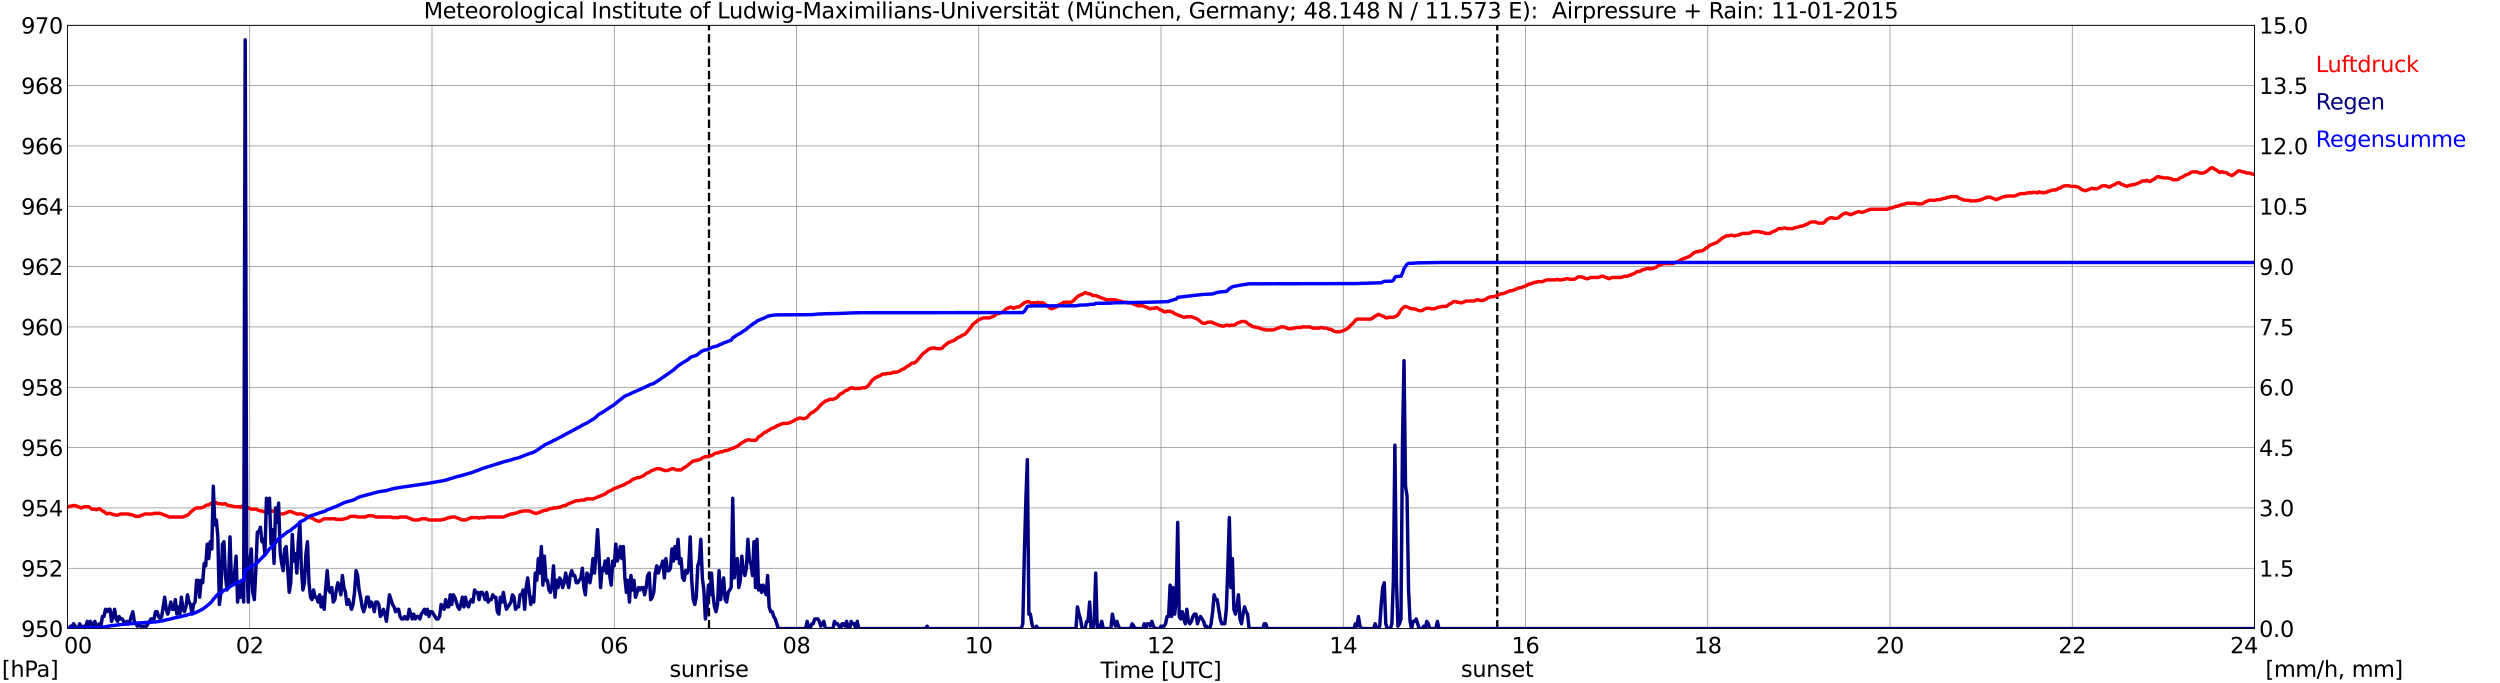 <?xml version="1.0" encoding="utf-8" standalone="no"?>
<!DOCTYPE svg PUBLIC "-//W3C//DTD SVG 1.1//EN"
  "http://www.w3.org/Graphics/SVG/1.1/DTD/svg11.dtd">
<svg xmlns:xlink="http://www.w3.org/1999/xlink" width="1085.4pt" height="296.64pt" viewBox="0 0 1085.4 296.64" xmlns="http://www.w3.org/2000/svg" version="1.1">
 <defs>
  <style type="text/css">*{stroke-linejoin: round; stroke-linecap: butt}</style>
 </defs>
 <g id="figure_1">
  <g id="patch_1">
   <path d="M 0 296.64 
L 1085.4 296.64 
L 1085.4 0 
L 0 0 
z
" style="fill: #ffffff"/>
  </g>
  <g id="axes_1">
   <g id="patch_2">
    <path d="M 29.306 272.909 
L 978.814 272.909 
L 978.814 10.976 
L 29.306 10.976 
z
" style="fill: #ffffff"/>
   </g>
   <g id="patch_3">
    <path d="M 978.814 272.909 
L 978.814 272.909 
L 978.814 10.976 
L 978.814 10.976 
z
" clip-path="url(#p43fae92041)" style="fill: #d3d3d3; opacity: 0.25; stroke: #d3d3d3; stroke-linejoin: miter"/>
   </g>
   <g id="matplotlib.axis_1">
    <g id="xtick_1">
     <g id="line2d_1">
      <path d="M 29.306 272.909 
L 29.306 10.976 
" clip-path="url(#p43fae92041)" style="fill: none; stroke: #808080; stroke-width: 0.3; stroke-linecap: square"/>
     </g>
     <g id="line2d_2"/>
     <g id="text_1">
      <!--    00 -->
      <g transform="translate(18.733 283.627) scale(0.095 -0.095)">
       <defs>
        <path id="DejaVuSans-20" transform="scale(0.016)"/>
        <path id="DejaVuSans-30" d="M 2034 4250 
Q 1547 4250 1301 3770 
Q 1056 3291 1056 2328 
Q 1056 1369 1301 889 
Q 1547 409 2034 409 
Q 2525 409 2770 889 
Q 3016 1369 3016 2328 
Q 3016 3291 2770 3770 
Q 2525 4250 2034 4250 
z
M 2034 4750 
Q 2819 4750 3233 4129 
Q 3647 3509 3647 2328 
Q 3647 1150 3233 529 
Q 2819 -91 2034 -91 
Q 1250 -91 836 529 
Q 422 1150 422 2328 
Q 422 3509 836 4129 
Q 1250 4750 2034 4750 
z
" transform="scale(0.016)"/>
       </defs>
       <use xlink:href="#DejaVuSans-20"/>
       <use xlink:href="#DejaVuSans-20" transform="translate(31.787 0)"/>
       <use xlink:href="#DejaVuSans-20" transform="translate(63.574 0)"/>
       <use xlink:href="#DejaVuSans-30" transform="translate(95.361 0)"/>
       <use xlink:href="#DejaVuSans-30" transform="translate(158.984 0)"/>
      </g>
     </g>
    </g>
    <g id="xtick_2">
     <g id="line2d_3">
      <path d="M 108.431 272.909 
L 108.431 10.976 
" clip-path="url(#p43fae92041)" style="fill: none; stroke: #808080; stroke-width: 0.3; stroke-linecap: square"/>
     </g>
     <g id="line2d_4"/>
     <g id="text_2">
      <!-- 02 -->
      <g transform="translate(102.387 283.627) scale(0.095 -0.095)">
       <defs>
        <path id="DejaVuSans-32" d="M 1228 531 
L 3431 531 
L 3431 0 
L 469 0 
L 469 531 
Q 828 903 1448 1529 
Q 2069 2156 2228 2338 
Q 2531 2678 2651 2914 
Q 2772 3150 2772 3378 
Q 2772 3750 2511 3984 
Q 2250 4219 1831 4219 
Q 1534 4219 1204 4116 
Q 875 4013 500 3803 
L 500 4441 
Q 881 4594 1212 4672 
Q 1544 4750 1819 4750 
Q 2544 4750 2975 4387 
Q 3406 4025 3406 3419 
Q 3406 3131 3298 2873 
Q 3191 2616 2906 2266 
Q 2828 2175 2409 1742 
Q 1991 1309 1228 531 
z
" transform="scale(0.016)"/>
       </defs>
       <use xlink:href="#DejaVuSans-30"/>
       <use xlink:href="#DejaVuSans-32" transform="translate(63.623 0)"/>
      </g>
     </g>
    </g>
    <g id="xtick_3">
     <g id="line2d_5">
      <path d="M 187.557 272.909 
L 187.557 10.976 
" clip-path="url(#p43fae92041)" style="fill: none; stroke: #808080; stroke-width: 0.3; stroke-linecap: square"/>
     </g>
     <g id="line2d_6"/>
     <g id="text_3">
      <!-- 04 -->
      <g transform="translate(181.513 283.627) scale(0.095 -0.095)">
       <defs>
        <path id="DejaVuSans-34" d="M 2419 4116 
L 825 1625 
L 2419 1625 
L 2419 4116 
z
M 2253 4666 
L 3047 4666 
L 3047 1625 
L 3713 1625 
L 3713 1100 
L 3047 1100 
L 3047 0 
L 2419 0 
L 2419 1100 
L 313 1100 
L 313 1709 
L 2253 4666 
z
" transform="scale(0.016)"/>
       </defs>
       <use xlink:href="#DejaVuSans-30"/>
       <use xlink:href="#DejaVuSans-34" transform="translate(63.623 0)"/>
      </g>
     </g>
    </g>
    <g id="xtick_4">
     <g id="line2d_7">
      <path d="M 266.683 272.909 
L 266.683 10.976 
" clip-path="url(#p43fae92041)" style="fill: none; stroke: #808080; stroke-width: 0.3; stroke-linecap: square"/>
     </g>
     <g id="line2d_8"/>
     <g id="text_4">
      <!-- 06 -->
      <g transform="translate(260.638 283.627) scale(0.095 -0.095)">
       <defs>
        <path id="DejaVuSans-36" d="M 2113 2584 
Q 1688 2584 1439 2293 
Q 1191 2003 1191 1497 
Q 1191 994 1439 701 
Q 1688 409 2113 409 
Q 2538 409 2786 701 
Q 3034 994 3034 1497 
Q 3034 2003 2786 2293 
Q 2538 2584 2113 2584 
z
M 3366 4563 
L 3366 3988 
Q 3128 4100 2886 4159 
Q 2644 4219 2406 4219 
Q 1781 4219 1451 3797 
Q 1122 3375 1075 2522 
Q 1259 2794 1537 2939 
Q 1816 3084 2150 3084 
Q 2853 3084 3261 2657 
Q 3669 2231 3669 1497 
Q 3669 778 3244 343 
Q 2819 -91 2113 -91 
Q 1303 -91 875 529 
Q 447 1150 447 2328 
Q 447 3434 972 4092 
Q 1497 4750 2381 4750 
Q 2619 4750 2861 4703 
Q 3103 4656 3366 4563 
z
" transform="scale(0.016)"/>
       </defs>
       <use xlink:href="#DejaVuSans-30"/>
       <use xlink:href="#DejaVuSans-36" transform="translate(63.623 0)"/>
      </g>
     </g>
    </g>
    <g id="xtick_5">
     <g id="line2d_9">
      <path d="M 345.808 272.909 
L 345.808 10.976 
" clip-path="url(#p43fae92041)" style="fill: none; stroke: #808080; stroke-width: 0.3; stroke-linecap: square"/>
     </g>
     <g id="line2d_10"/>
     <g id="text_5">
      <!-- 08 -->
      <g transform="translate(339.764 283.627) scale(0.095 -0.095)">
       <defs>
        <path id="DejaVuSans-38" d="M 2034 2216 
Q 1584 2216 1326 1975 
Q 1069 1734 1069 1313 
Q 1069 891 1326 650 
Q 1584 409 2034 409 
Q 2484 409 2743 651 
Q 3003 894 3003 1313 
Q 3003 1734 2745 1975 
Q 2488 2216 2034 2216 
z
M 1403 2484 
Q 997 2584 770 2862 
Q 544 3141 544 3541 
Q 544 4100 942 4425 
Q 1341 4750 2034 4750 
Q 2731 4750 3128 4425 
Q 3525 4100 3525 3541 
Q 3525 3141 3298 2862 
Q 3072 2584 2669 2484 
Q 3125 2378 3379 2068 
Q 3634 1759 3634 1313 
Q 3634 634 3220 271 
Q 2806 -91 2034 -91 
Q 1263 -91 848 271 
Q 434 634 434 1313 
Q 434 1759 690 2068 
Q 947 2378 1403 2484 
z
M 1172 3481 
Q 1172 3119 1398 2916 
Q 1625 2713 2034 2713 
Q 2441 2713 2670 2916 
Q 2900 3119 2900 3481 
Q 2900 3844 2670 4047 
Q 2441 4250 2034 4250 
Q 1625 4250 1398 4047 
Q 1172 3844 1172 3481 
z
" transform="scale(0.016)"/>
       </defs>
       <use xlink:href="#DejaVuSans-30"/>
       <use xlink:href="#DejaVuSans-38" transform="translate(63.623 0)"/>
      </g>
     </g>
    </g>
    <g id="xtick_6">
     <g id="line2d_11">
      <path d="M 424.934 272.909 
L 424.934 10.976 
" clip-path="url(#p43fae92041)" style="fill: none; stroke: #808080; stroke-width: 0.3; stroke-linecap: square"/>
     </g>
     <g id="line2d_12"/>
     <g id="text_6">
      <!-- 10 -->
      <g transform="translate(418.89 283.627) scale(0.095 -0.095)">
       <defs>
        <path id="DejaVuSans-31" d="M 794 531 
L 1825 531 
L 1825 4091 
L 703 3866 
L 703 4441 
L 1819 4666 
L 2450 4666 
L 2450 531 
L 3481 531 
L 3481 0 
L 794 0 
L 794 531 
z
" transform="scale(0.016)"/>
       </defs>
       <use xlink:href="#DejaVuSans-31"/>
       <use xlink:href="#DejaVuSans-30" transform="translate(63.623 0)"/>
      </g>
     </g>
    </g>
    <g id="xtick_7">
     <g id="line2d_13">
      <path d="M 504.06 272.909 
L 504.06 10.976 
" clip-path="url(#p43fae92041)" style="fill: none; stroke: #808080; stroke-width: 0.3; stroke-linecap: square"/>
     </g>
     <g id="line2d_14"/>
     <g id="text_7">
      <!-- 12 -->
      <g transform="translate(498.015 283.627) scale(0.095 -0.095)">
       <use xlink:href="#DejaVuSans-31"/>
       <use xlink:href="#DejaVuSans-32" transform="translate(63.623 0)"/>
      </g>
     </g>
    </g>
    <g id="xtick_8">
     <g id="line2d_15">
      <path d="M 583.185 272.909 
L 583.185 10.976 
" clip-path="url(#p43fae92041)" style="fill: none; stroke: #808080; stroke-width: 0.3; stroke-linecap: square"/>
     </g>
     <g id="line2d_16"/>
     <g id="text_8">
      <!-- 14 -->
      <g transform="translate(577.141 283.627) scale(0.095 -0.095)">
       <use xlink:href="#DejaVuSans-31"/>
       <use xlink:href="#DejaVuSans-34" transform="translate(63.623 0)"/>
      </g>
     </g>
    </g>
    <g id="xtick_9">
     <g id="line2d_17">
      <path d="M 662.311 272.909 
L 662.311 10.976 
" clip-path="url(#p43fae92041)" style="fill: none; stroke: #808080; stroke-width: 0.3; stroke-linecap: square"/>
     </g>
     <g id="line2d_18"/>
     <g id="text_9">
      <!-- 16 -->
      <g transform="translate(656.267 283.627) scale(0.095 -0.095)">
       <use xlink:href="#DejaVuSans-31"/>
       <use xlink:href="#DejaVuSans-36" transform="translate(63.623 0)"/>
      </g>
     </g>
    </g>
    <g id="xtick_10">
     <g id="line2d_19">
      <path d="M 741.437 272.909 
L 741.437 10.976 
" clip-path="url(#p43fae92041)" style="fill: none; stroke: #808080; stroke-width: 0.3; stroke-linecap: square"/>
     </g>
     <g id="line2d_20"/>
     <g id="text_10">
      <!-- 18 -->
      <g transform="translate(735.392 283.627) scale(0.095 -0.095)">
       <use xlink:href="#DejaVuSans-31"/>
       <use xlink:href="#DejaVuSans-38" transform="translate(63.623 0)"/>
      </g>
     </g>
    </g>
    <g id="xtick_11">
     <g id="line2d_21">
      <path d="M 820.562 272.909 
L 820.562 10.976 
" clip-path="url(#p43fae92041)" style="fill: none; stroke: #808080; stroke-width: 0.3; stroke-linecap: square"/>
     </g>
     <g id="line2d_22"/>
     <g id="text_11">
      <!-- 20 -->
      <g transform="translate(814.518 283.627) scale(0.095 -0.095)">
       <use xlink:href="#DejaVuSans-32"/>
       <use xlink:href="#DejaVuSans-30" transform="translate(63.623 0)"/>
      </g>
     </g>
    </g>
    <g id="xtick_12">
     <g id="line2d_23">
      <path d="M 899.688 272.909 
L 899.688 10.976 
" clip-path="url(#p43fae92041)" style="fill: none; stroke: #808080; stroke-width: 0.3; stroke-linecap: square"/>
     </g>
     <g id="line2d_24"/>
     <g id="text_12">
      <!-- 22 -->
      <g transform="translate(893.644 283.627) scale(0.095 -0.095)">
       <use xlink:href="#DejaVuSans-32"/>
       <use xlink:href="#DejaVuSans-32" transform="translate(63.623 0)"/>
      </g>
     </g>
    </g>
    <g id="xtick_13">
     <g id="line2d_25">
      <path d="M 978.814 272.909 
L 978.814 10.976 
" clip-path="url(#p43fae92041)" style="fill: none; stroke: #808080; stroke-width: 0.3; stroke-linecap: square"/>
     </g>
     <g id="line2d_26"/>
     <g id="text_13">
      <!-- 24    -->
      <g transform="translate(968.241 283.627) scale(0.095 -0.095)">
       <use xlink:href="#DejaVuSans-32"/>
       <use xlink:href="#DejaVuSans-34" transform="translate(63.623 0)"/>
       <use xlink:href="#DejaVuSans-20" transform="translate(127.246 0)"/>
       <use xlink:href="#DejaVuSans-20" transform="translate(159.033 0)"/>
       <use xlink:href="#DejaVuSans-20" transform="translate(190.82 0)"/>
      </g>
     </g>
    </g>
    <g id="text_14">
     <!-- Time [UTC] -->
     <g transform="translate(477.806 294.322) scale(0.095 -0.095)">
      <defs>
       <path id="DejaVuSans-54" d="M -19 4666 
L 3928 4666 
L 3928 4134 
L 2272 4134 
L 2272 0 
L 1638 0 
L 1638 4134 
L -19 4134 
L -19 4666 
z
" transform="scale(0.016)"/>
       <path id="DejaVuSans-69" d="M 603 3500 
L 1178 3500 
L 1178 0 
L 603 0 
L 603 3500 
z
M 603 4863 
L 1178 4863 
L 1178 4134 
L 603 4134 
L 603 4863 
z
" transform="scale(0.016)"/>
       <path id="DejaVuSans-6d" d="M 3328 2828 
Q 3544 3216 3844 3400 
Q 4144 3584 4550 3584 
Q 5097 3584 5394 3201 
Q 5691 2819 5691 2113 
L 5691 0 
L 5113 0 
L 5113 2094 
Q 5113 2597 4934 2840 
Q 4756 3084 4391 3084 
Q 3944 3084 3684 2787 
Q 3425 2491 3425 1978 
L 3425 0 
L 2847 0 
L 2847 2094 
Q 2847 2600 2669 2842 
Q 2491 3084 2119 3084 
Q 1678 3084 1418 2786 
Q 1159 2488 1159 1978 
L 1159 0 
L 581 0 
L 581 3500 
L 1159 3500 
L 1159 2956 
Q 1356 3278 1631 3431 
Q 1906 3584 2284 3584 
Q 2666 3584 2933 3390 
Q 3200 3197 3328 2828 
z
" transform="scale(0.016)"/>
       <path id="DejaVuSans-65" d="M 3597 1894 
L 3597 1613 
L 953 1613 
Q 991 1019 1311 708 
Q 1631 397 2203 397 
Q 2534 397 2845 478 
Q 3156 559 3463 722 
L 3463 178 
Q 3153 47 2828 -22 
Q 2503 -91 2169 -91 
Q 1331 -91 842 396 
Q 353 884 353 1716 
Q 353 2575 817 3079 
Q 1281 3584 2069 3584 
Q 2775 3584 3186 3129 
Q 3597 2675 3597 1894 
z
M 3022 2063 
Q 3016 2534 2758 2815 
Q 2500 3097 2075 3097 
Q 1594 3097 1305 2825 
Q 1016 2553 972 2059 
L 3022 2063 
z
" transform="scale(0.016)"/>
       <path id="DejaVuSans-5b" d="M 550 4863 
L 1875 4863 
L 1875 4416 
L 1125 4416 
L 1125 -397 
L 1875 -397 
L 1875 -844 
L 550 -844 
L 550 4863 
z
" transform="scale(0.016)"/>
       <path id="DejaVuSans-55" d="M 556 4666 
L 1191 4666 
L 1191 1831 
Q 1191 1081 1462 751 
Q 1734 422 2344 422 
Q 2950 422 3222 751 
Q 3494 1081 3494 1831 
L 3494 4666 
L 4128 4666 
L 4128 1753 
Q 4128 841 3676 375 
Q 3225 -91 2344 -91 
Q 1459 -91 1007 375 
Q 556 841 556 1753 
L 556 4666 
z
" transform="scale(0.016)"/>
       <path id="DejaVuSans-43" d="M 4122 4306 
L 4122 3641 
Q 3803 3938 3442 4084 
Q 3081 4231 2675 4231 
Q 1875 4231 1450 3742 
Q 1025 3253 1025 2328 
Q 1025 1406 1450 917 
Q 1875 428 2675 428 
Q 3081 428 3442 575 
Q 3803 722 4122 1019 
L 4122 359 
Q 3791 134 3420 21 
Q 3050 -91 2638 -91 
Q 1578 -91 968 557 
Q 359 1206 359 2328 
Q 359 3453 968 4101 
Q 1578 4750 2638 4750 
Q 3056 4750 3426 4639 
Q 3797 4528 4122 4306 
z
" transform="scale(0.016)"/>
       <path id="DejaVuSans-5d" d="M 1947 4863 
L 1947 -844 
L 622 -844 
L 622 -397 
L 1369 -397 
L 1369 4416 
L 622 4416 
L 622 4863 
L 1947 4863 
z
" transform="scale(0.016)"/>
      </defs>
      <use xlink:href="#DejaVuSans-54"/>
      <use xlink:href="#DejaVuSans-69" transform="translate(57.959 0)"/>
      <use xlink:href="#DejaVuSans-6d" transform="translate(85.742 0)"/>
      <use xlink:href="#DejaVuSans-65" transform="translate(183.154 0)"/>
      <use xlink:href="#DejaVuSans-20" transform="translate(244.678 0)"/>
      <use xlink:href="#DejaVuSans-5b" transform="translate(276.465 0)"/>
      <use xlink:href="#DejaVuSans-55" transform="translate(315.479 0)"/>
      <use xlink:href="#DejaVuSans-54" transform="translate(388.672 0)"/>
      <use xlink:href="#DejaVuSans-43" transform="translate(443.881 0)"/>
      <use xlink:href="#DejaVuSans-5d" transform="translate(513.705 0)"/>
     </g>
    </g>
   </g>
   <g id="matplotlib.axis_2">
    <g id="ytick_1">
     <g id="line2d_27">
      <path d="M 29.306 272.909 
L 978.814 272.909 
" clip-path="url(#p43fae92041)" style="fill: none; stroke: #808080; stroke-width: 0.3; stroke-linecap: square"/>
     </g>
     <g id="line2d_28"/>
     <g id="text_15">
      <!-- 950 -->
      <g transform="translate(9.173 276.518) scale(0.095 -0.095)">
       <defs>
        <path id="DejaVuSans-39" d="M 703 97 
L 703 672 
Q 941 559 1184 500 
Q 1428 441 1663 441 
Q 2288 441 2617 861 
Q 2947 1281 2994 2138 
Q 2813 1869 2534 1725 
Q 2256 1581 1919 1581 
Q 1219 1581 811 2004 
Q 403 2428 403 3163 
Q 403 3881 828 4315 
Q 1253 4750 1959 4750 
Q 2769 4750 3195 4129 
Q 3622 3509 3622 2328 
Q 3622 1225 3098 567 
Q 2575 -91 1691 -91 
Q 1453 -91 1209 -44 
Q 966 3 703 97 
z
M 1959 2075 
Q 2384 2075 2632 2365 
Q 2881 2656 2881 3163 
Q 2881 3666 2632 3958 
Q 2384 4250 1959 4250 
Q 1534 4250 1286 3958 
Q 1038 3666 1038 3163 
Q 1038 2656 1286 2365 
Q 1534 2075 1959 2075 
z
" transform="scale(0.016)"/>
        <path id="DejaVuSans-35" d="M 691 4666 
L 3169 4666 
L 3169 4134 
L 1269 4134 
L 1269 2991 
Q 1406 3038 1543 3061 
Q 1681 3084 1819 3084 
Q 2600 3084 3056 2656 
Q 3513 2228 3513 1497 
Q 3513 744 3044 326 
Q 2575 -91 1722 -91 
Q 1428 -91 1123 -41 
Q 819 9 494 109 
L 494 744 
Q 775 591 1075 516 
Q 1375 441 1709 441 
Q 2250 441 2565 725 
Q 2881 1009 2881 1497 
Q 2881 1984 2565 2268 
Q 2250 2553 1709 2553 
Q 1456 2553 1204 2497 
Q 953 2441 691 2322 
L 691 4666 
z
" transform="scale(0.016)"/>
       </defs>
       <use xlink:href="#DejaVuSans-39"/>
       <use xlink:href="#DejaVuSans-35" transform="translate(63.623 0)"/>
       <use xlink:href="#DejaVuSans-30" transform="translate(127.246 0)"/>
      </g>
     </g>
    </g>
    <g id="ytick_2">
     <g id="line2d_29">
      <path d="M 29.306 246.715 
L 978.814 246.715 
" clip-path="url(#p43fae92041)" style="fill: none; stroke: #808080; stroke-width: 0.3; stroke-linecap: square"/>
     </g>
     <g id="line2d_30"/>
     <g id="text_16">
      <!-- 952 -->
      <g transform="translate(9.173 250.325) scale(0.095 -0.095)">
       <use xlink:href="#DejaVuSans-39"/>
       <use xlink:href="#DejaVuSans-35" transform="translate(63.623 0)"/>
       <use xlink:href="#DejaVuSans-32" transform="translate(127.246 0)"/>
      </g>
     </g>
    </g>
    <g id="ytick_3">
     <g id="line2d_31">
      <path d="M 29.306 220.522 
L 978.814 220.522 
" clip-path="url(#p43fae92041)" style="fill: none; stroke: #808080; stroke-width: 0.3; stroke-linecap: square"/>
     </g>
     <g id="line2d_32"/>
     <g id="text_17">
      <!-- 954 -->
      <g transform="translate(9.173 224.131) scale(0.095 -0.095)">
       <use xlink:href="#DejaVuSans-39"/>
       <use xlink:href="#DejaVuSans-35" transform="translate(63.623 0)"/>
       <use xlink:href="#DejaVuSans-34" transform="translate(127.246 0)"/>
      </g>
     </g>
    </g>
    <g id="ytick_4">
     <g id="line2d_33">
      <path d="M 29.306 194.329 
L 978.814 194.329 
" clip-path="url(#p43fae92041)" style="fill: none; stroke: #808080; stroke-width: 0.3; stroke-linecap: square"/>
     </g>
     <g id="line2d_34"/>
     <g id="text_18">
      <!-- 956 -->
      <g transform="translate(9.173 197.938) scale(0.095 -0.095)">
       <use xlink:href="#DejaVuSans-39"/>
       <use xlink:href="#DejaVuSans-35" transform="translate(63.623 0)"/>
       <use xlink:href="#DejaVuSans-36" transform="translate(127.246 0)"/>
      </g>
     </g>
    </g>
    <g id="ytick_5">
     <g id="line2d_35">
      <path d="M 29.306 168.136 
L 978.814 168.136 
" clip-path="url(#p43fae92041)" style="fill: none; stroke: #808080; stroke-width: 0.3; stroke-linecap: square"/>
     </g>
     <g id="line2d_36"/>
     <g id="text_19">
      <!-- 958 -->
      <g transform="translate(9.173 171.745) scale(0.095 -0.095)">
       <use xlink:href="#DejaVuSans-39"/>
       <use xlink:href="#DejaVuSans-35" transform="translate(63.623 0)"/>
       <use xlink:href="#DejaVuSans-38" transform="translate(127.246 0)"/>
      </g>
     </g>
    </g>
    <g id="ytick_6">
     <g id="line2d_37">
      <path d="M 29.306 141.942 
L 978.814 141.942 
" clip-path="url(#p43fae92041)" style="fill: none; stroke: #808080; stroke-width: 0.3; stroke-linecap: square"/>
     </g>
     <g id="line2d_38"/>
     <g id="text_20">
      <!-- 960 -->
      <g transform="translate(9.173 145.551) scale(0.095 -0.095)">
       <use xlink:href="#DejaVuSans-39"/>
       <use xlink:href="#DejaVuSans-36" transform="translate(63.623 0)"/>
       <use xlink:href="#DejaVuSans-30" transform="translate(127.246 0)"/>
      </g>
     </g>
    </g>
    <g id="ytick_7">
     <g id="line2d_39">
      <path d="M 29.306 115.749 
L 978.814 115.749 
" clip-path="url(#p43fae92041)" style="fill: none; stroke: #808080; stroke-width: 0.3; stroke-linecap: square"/>
     </g>
     <g id="line2d_40"/>
     <g id="text_21">
      <!-- 962 -->
      <g transform="translate(9.173 119.358) scale(0.095 -0.095)">
       <use xlink:href="#DejaVuSans-39"/>
       <use xlink:href="#DejaVuSans-36" transform="translate(63.623 0)"/>
       <use xlink:href="#DejaVuSans-32" transform="translate(127.246 0)"/>
      </g>
     </g>
    </g>
    <g id="ytick_8">
     <g id="line2d_41">
      <path d="M 29.306 89.556 
L 978.814 89.556 
" clip-path="url(#p43fae92041)" style="fill: none; stroke: #808080; stroke-width: 0.3; stroke-linecap: square"/>
     </g>
     <g id="line2d_42"/>
     <g id="text_22">
      <!-- 964 -->
      <g transform="translate(9.173 93.165) scale(0.095 -0.095)">
       <use xlink:href="#DejaVuSans-39"/>
       <use xlink:href="#DejaVuSans-36" transform="translate(63.623 0)"/>
       <use xlink:href="#DejaVuSans-34" transform="translate(127.246 0)"/>
      </g>
     </g>
    </g>
    <g id="ytick_9">
     <g id="line2d_43">
      <path d="M 29.306 63.362 
L 978.814 63.362 
" clip-path="url(#p43fae92041)" style="fill: none; stroke: #808080; stroke-width: 0.3; stroke-linecap: square"/>
     </g>
     <g id="line2d_44"/>
     <g id="text_23">
      <!-- 966 -->
      <g transform="translate(9.173 66.972) scale(0.095 -0.095)">
       <use xlink:href="#DejaVuSans-39"/>
       <use xlink:href="#DejaVuSans-36" transform="translate(63.623 0)"/>
       <use xlink:href="#DejaVuSans-36" transform="translate(127.246 0)"/>
      </g>
     </g>
    </g>
    <g id="ytick_10">
     <g id="line2d_45">
      <path d="M 29.306 37.169 
L 978.814 37.169 
" clip-path="url(#p43fae92041)" style="fill: none; stroke: #808080; stroke-width: 0.3; stroke-linecap: square"/>
     </g>
     <g id="line2d_46"/>
     <g id="text_24">
      <!-- 968 -->
      <g transform="translate(9.173 40.778) scale(0.095 -0.095)">
       <use xlink:href="#DejaVuSans-39"/>
       <use xlink:href="#DejaVuSans-36" transform="translate(63.623 0)"/>
       <use xlink:href="#DejaVuSans-38" transform="translate(127.246 0)"/>
      </g>
     </g>
    </g>
    <g id="ytick_11">
     <g id="line2d_47">
      <path d="M 29.306 10.976 
L 978.814 10.976 
" clip-path="url(#p43fae92041)" style="fill: none; stroke: #808080; stroke-width: 0.3; stroke-linecap: square"/>
     </g>
     <g id="line2d_48"/>
     <g id="text_25">
      <!-- 970 -->
      <g transform="translate(9.173 14.585) scale(0.095 -0.095)">
       <defs>
        <path id="DejaVuSans-37" d="M 525 4666 
L 3525 4666 
L 3525 4397 
L 1831 0 
L 1172 0 
L 2766 4134 
L 525 4134 
L 525 4666 
z
" transform="scale(0.016)"/>
       </defs>
       <use xlink:href="#DejaVuSans-39"/>
       <use xlink:href="#DejaVuSans-37" transform="translate(63.623 0)"/>
       <use xlink:href="#DejaVuSans-30" transform="translate(127.246 0)"/>
      </g>
     </g>
    </g>
   </g>
   <g id="line2d_49">
    <path d="M 307.828 272.909 
L 307.828 10.976 
" clip-path="url(#p43fae92041)" style="fill: none; stroke-dasharray: 3.7,1.6; stroke-dashoffset: 0; stroke: #000000"/>
   </g>
   <g id="line2d_50">
    <path d="M 650.047 272.909 
L 650.047 10.976 
" clip-path="url(#p43fae92041)" style="fill: none; stroke-dasharray: 3.7,1.6; stroke-dashoffset: 0; stroke: #000000"/>
   </g>
   <g id="line2d_51">
    <path d="M 29.306 220.086 
L 30.625 219.736 
L 31.284 219.736 
L 31.943 219.474 
L 32.603 219.474 
L 35.24 220.522 
L 36.559 219.998 
L 38.537 219.998 
L 39.856 221.046 
L 41.175 221.046 
L 41.834 221.308 
L 43.153 220.784 
L 44.472 221.832 
L 45.131 222.094 
L 46.45 223.142 
L 47.109 222.88 
L 47.768 222.88 
L 49.087 223.403 
L 49.747 223.403 
L 50.406 223.665 
L 51.065 223.665 
L 52.384 223.142 
L 55.681 223.142 
L 56.34 223.403 
L 57 223.403 
L 58.978 224.189 
L 60.297 224.189 
L 62.934 223.142 
L 66.231 223.142 
L 66.89 222.88 
L 69.528 222.88 
L 73.484 224.451 
L 79.419 224.451 
L 81.397 223.665 
L 82.056 223.142 
L 82.716 222.356 
L 84.694 220.784 
L 85.353 220.522 
L 87.331 220.522 
L 88.65 219.998 
L 89.309 219.474 
L 89.969 219.213 
L 90.628 219.213 
L 91.288 218.689 
L 91.947 218.427 
L 92.606 218.427 
L 93.266 218.165 
L 93.925 218.165 
L 94.584 218.689 
L 95.903 218.689 
L 96.563 218.951 
L 97.222 218.689 
L 97.881 218.689 
L 98.541 219.213 
L 99.2 219.474 
L 99.86 219.474 
L 100.519 219.736 
L 101.178 219.736 
L 101.838 219.998 
L 103.816 219.998 
L 104.475 220.26 
L 105.135 219.736 
L 105.794 219.736 
L 109.091 221.046 
L 111.069 221.046 
L 113.047 221.832 
L 113.707 221.832 
L 115.025 222.356 
L 116.344 222.356 
L 117.663 221.832 
L 118.322 221.832 
L 119.641 222.356 
L 120.3 222.88 
L 120.96 223.142 
L 122.938 223.142 
L 125.575 222.094 
L 126.235 222.094 
L 128.872 223.142 
L 130.85 223.142 
L 133.488 224.189 
L 134.147 224.713 
L 134.807 224.713 
L 136.125 225.237 
L 136.785 225.761 
L 138.104 226.285 
L 138.763 226.285 
L 139.422 226.023 
L 140.082 225.499 
L 140.741 225.237 
L 145.357 225.237 
L 146.016 225.499 
L 148.654 225.499 
L 149.313 225.237 
L 149.972 225.237 
L 151.291 224.713 
L 151.951 224.189 
L 154.588 224.189 
L 155.247 224.451 
L 158.544 224.451 
L 159.863 223.927 
L 161.841 223.927 
L 163.16 224.451 
L 169.754 224.451 
L 170.413 224.713 
L 173.051 224.713 
L 173.71 224.451 
L 176.348 224.451 
L 179.645 225.761 
L 181.623 225.761 
L 182.941 225.237 
L 184.92 225.237 
L 186.238 225.761 
L 191.513 225.761 
L 192.173 225.499 
L 192.832 225.499 
L 194.81 224.713 
L 195.47 224.713 
L 196.129 224.451 
L 197.448 224.451 
L 200.745 225.761 
L 202.063 225.761 
L 204.701 224.713 
L 207.339 224.713 
L 207.998 224.975 
L 208.657 224.713 
L 210.635 224.713 
L 211.295 224.451 
L 218.548 224.451 
L 221.845 223.142 
L 222.504 223.142 
L 223.164 222.88 
L 223.823 222.88 
L 225.801 222.094 
L 226.461 222.094 
L 227.12 221.832 
L 229.757 221.832 
L 232.395 222.88 
L 233.054 222.88 
L 236.351 221.57 
L 237.011 221.57 
L 238.989 220.784 
L 239.648 220.784 
L 240.308 220.522 
L 241.626 220.522 
L 242.286 220.26 
L 242.945 220.26 
L 244.923 219.474 
L 245.583 219.474 
L 246.242 218.951 
L 250.198 217.379 
L 251.517 217.379 
L 252.176 217.117 
L 253.495 217.117 
L 254.814 216.593 
L 257.451 216.593 
L 262.726 214.498 
L 264.045 213.45 
L 265.364 212.926 
L 266.023 212.402 
L 271.298 210.307 
L 271.958 209.783 
L 273.277 209.259 
L 274.595 208.211 
L 276.573 207.426 
L 277.233 207.426 
L 279.211 206.64 
L 280.53 205.592 
L 281.849 205.068 
L 282.508 204.544 
L 285.145 203.497 
L 286.464 203.497 
L 288.442 204.282 
L 289.761 204.282 
L 291.739 203.497 
L 292.399 203.497 
L 293.717 204.02 
L 295.696 204.02 
L 297.014 202.973 
L 297.674 202.711 
L 300.971 200.091 
L 301.63 200.091 
L 302.289 199.829 
L 302.949 199.829 
L 304.267 199.306 
L 304.927 198.782 
L 306.246 198.258 
L 307.564 198.258 
L 309.543 197.472 
L 310.202 196.948 
L 310.861 196.686 
L 311.521 196.686 
L 312.839 196.162 
L 313.499 196.162 
L 314.818 195.639 
L 315.477 195.639 
L 320.093 193.805 
L 322.071 192.233 
L 322.73 191.971 
L 323.39 191.448 
L 324.708 190.924 
L 325.368 190.924 
L 326.027 191.186 
L 328.005 191.186 
L 328.665 190.662 
L 329.324 189.614 
L 329.983 189.352 
L 331.961 187.781 
L 332.621 187.519 
L 333.28 186.995 
L 333.94 186.733 
L 334.599 186.209 
L 336.577 185.423 
L 337.236 184.899 
L 339.874 183.852 
L 341.852 183.852 
L 344.49 182.804 
L 345.149 182.28 
L 347.127 181.494 
L 347.787 181.494 
L 348.446 181.756 
L 349.105 181.756 
L 350.424 181.232 
L 351.743 179.661 
L 352.402 179.137 
L 353.062 178.875 
L 355.04 177.303 
L 356.359 175.732 
L 358.337 174.16 
L 360.315 173.374 
L 361.634 173.374 
L 362.952 172.85 
L 363.612 172.326 
L 364.271 171.541 
L 364.93 171.017 
L 365.59 170.755 
L 366.909 169.707 
L 368.227 169.183 
L 368.887 168.659 
L 369.546 168.397 
L 370.206 168.397 
L 370.865 168.659 
L 373.502 168.659 
L 374.162 168.397 
L 375.481 168.397 
L 376.14 168.136 
L 376.799 167.612 
L 377.459 166.826 
L 378.118 165.778 
L 378.777 164.992 
L 380.096 163.945 
L 382.074 163.159 
L 382.734 162.635 
L 383.393 162.373 
L 384.712 162.373 
L 385.371 162.111 
L 386.69 162.111 
L 388.009 161.587 
L 389.328 161.587 
L 390.646 161.063 
L 391.306 160.539 
L 392.624 160.016 
L 393.943 158.968 
L 394.603 158.706 
L 395.921 157.658 
L 396.581 157.658 
L 397.24 157.396 
L 397.899 156.872 
L 400.537 153.729 
L 403.175 151.634 
L 404.493 151.11 
L 405.812 151.11 
L 406.471 151.372 
L 408.45 151.372 
L 409.109 151.11 
L 409.768 150.324 
L 411.746 148.753 
L 414.384 147.705 
L 415.703 146.657 
L 417.022 146.133 
L 417.681 145.609 
L 419 145.085 
L 421.637 141.942 
L 422.297 140.895 
L 424.934 138.799 
L 426.912 138.013 
L 429.55 138.013 
L 431.528 137.227 
L 432.847 136.18 
L 433.506 136.18 
L 435.484 135.394 
L 436.144 134.87 
L 436.803 134.084 
L 438.781 133.298 
L 440.1 133.822 
L 441.419 133.298 
L 442.078 133.298 
L 442.737 133.037 
L 444.716 131.465 
L 446.034 130.941 
L 446.694 130.941 
L 447.353 131.465 
L 449.991 131.465 
L 450.65 131.203 
L 451.309 131.465 
L 452.628 131.465 
L 453.287 131.727 
L 455.925 133.822 
L 456.584 134.084 
L 458.563 133.298 
L 459.881 132.251 
L 461.2 131.727 
L 461.859 131.203 
L 465.156 131.203 
L 466.475 130.155 
L 467.134 129.369 
L 468.453 128.322 
L 470.431 127.536 
L 471.091 127.012 
L 472.409 127.536 
L 473.069 127.536 
L 473.728 127.798 
L 474.388 128.322 
L 475.706 128.322 
L 480.322 130.155 
L 484.278 130.155 
L 485.597 130.679 
L 486.256 130.679 
L 487.575 131.203 
L 488.894 131.203 
L 489.553 131.465 
L 490.872 131.465 
L 494.169 132.775 
L 496.147 132.775 
L 499.444 134.084 
L 500.103 133.822 
L 501.422 133.822 
L 502.082 133.56 
L 502.741 133.822 
L 503.4 134.346 
L 504.719 134.87 
L 505.379 135.394 
L 506.038 135.394 
L 506.697 135.132 
L 508.016 135.132 
L 509.335 135.656 
L 509.994 136.18 
L 513.95 137.751 
L 514.61 137.751 
L 515.269 137.489 
L 517.247 137.489 
L 519.885 138.537 
L 521.863 140.109 
L 522.522 140.371 
L 523.182 140.371 
L 524.501 139.847 
L 525.819 139.847 
L 529.776 141.418 
L 530.435 141.418 
L 531.094 141.68 
L 532.413 141.156 
L 533.073 141.156 
L 533.732 141.418 
L 534.391 141.156 
L 535.71 141.156 
L 536.369 140.895 
L 537.029 140.371 
L 539.007 139.585 
L 540.326 139.585 
L 540.985 139.847 
L 542.304 140.895 
L 542.963 141.156 
L 543.623 141.68 
L 544.282 141.942 
L 544.941 141.942 
L 545.601 142.204 
L 546.26 142.204 
L 548.238 142.99 
L 548.898 142.99 
L 549.557 143.252 
L 552.854 143.252 
L 556.151 141.942 
L 557.47 141.942 
L 559.448 142.728 
L 560.766 142.728 
L 561.426 142.466 
L 562.085 142.466 
L 562.745 142.204 
L 564.723 142.204 
L 565.382 141.942 
L 568.679 141.942 
L 569.998 142.466 
L 572.635 142.466 
L 573.295 142.204 
L 573.954 142.204 
L 574.613 142.466 
L 575.932 142.466 
L 577.251 142.99 
L 577.91 142.99 
L 578.57 143.514 
L 579.889 144.038 
L 581.867 144.038 
L 584.504 142.99 
L 585.823 141.942 
L 586.482 141.156 
L 587.142 140.633 
L 588.46 139.061 
L 589.12 138.537 
L 595.054 138.537 
L 595.714 138.275 
L 597.032 137.227 
L 597.692 136.966 
L 598.351 136.442 
L 600.989 137.489 
L 601.648 138.013 
L 602.307 138.013 
L 602.967 137.751 
L 604.945 137.751 
L 606.264 137.227 
L 606.923 136.704 
L 608.242 134.608 
L 608.901 133.822 
L 609.561 133.298 
L 610.22 133.037 
L 612.858 134.084 
L 614.176 134.084 
L 616.154 134.87 
L 617.473 134.87 
L 618.133 134.346 
L 619.451 133.822 
L 620.77 133.822 
L 621.429 134.084 
L 622.748 134.084 
L 624.726 133.298 
L 625.386 133.298 
L 626.045 133.037 
L 628.023 133.037 
L 629.342 131.989 
L 630.001 131.727 
L 630.661 131.203 
L 631.32 130.941 
L 631.98 130.941 
L 632.639 131.203 
L 633.298 131.203 
L 633.958 131.465 
L 634.617 131.465 
L 636.595 130.679 
L 639.892 130.679 
L 641.211 130.155 
L 641.87 130.155 
L 642.53 130.417 
L 643.848 130.417 
L 645.167 129.893 
L 645.827 129.369 
L 647.145 128.846 
L 648.464 128.846 
L 651.761 127.536 
L 652.42 127.536 
L 655.717 126.226 
L 656.377 126.226 
L 659.674 124.917 
L 660.333 124.917 
L 662.97 123.869 
L 663.63 123.345 
L 664.289 123.345 
L 666.267 122.559 
L 666.927 122.559 
L 667.586 122.297 
L 669.564 122.297 
L 671.542 121.511 
L 675.499 121.511 
L 676.158 121.25 
L 676.817 121.511 
L 678.136 121.511 
L 678.796 121.25 
L 679.455 121.25 
L 680.114 120.988 
L 680.774 120.988 
L 681.433 121.25 
L 683.411 121.25 
L 684.071 120.988 
L 684.73 120.464 
L 685.389 120.202 
L 686.708 120.202 
L 688.686 120.988 
L 689.346 120.988 
L 690.664 120.464 
L 693.961 120.464 
L 695.28 119.94 
L 695.939 119.94 
L 698.577 120.988 
L 699.896 120.464 
L 703.852 120.464 
L 705.171 119.94 
L 706.49 119.94 
L 709.786 118.63 
L 710.446 118.106 
L 711.105 117.844 
L 711.765 117.844 
L 712.424 117.582 
L 713.083 117.059 
L 713.743 117.059 
L 715.062 116.535 
L 715.721 116.535 
L 716.38 116.797 
L 717.04 116.535 
L 717.699 116.535 
L 719.018 116.011 
L 719.677 115.487 
L 722.315 114.439 
L 726.271 114.439 
L 728.909 113.392 
L 729.568 112.868 
L 733.524 111.296 
L 735.502 109.724 
L 736.821 109.201 
L 737.48 109.201 
L 738.14 108.939 
L 738.799 108.939 
L 739.459 108.677 
L 740.777 107.629 
L 741.437 107.367 
L 742.096 106.581 
L 745.393 105.272 
L 748.031 103.176 
L 748.69 102.914 
L 749.349 102.39 
L 750.668 102.39 
L 751.327 102.128 
L 751.987 102.128 
L 752.646 102.39 
L 753.306 102.39 
L 753.965 102.128 
L 754.624 102.128 
L 756.602 101.343 
L 759.24 101.343 
L 761.218 100.557 
L 763.856 100.557 
L 764.515 100.819 
L 765.174 100.819 
L 766.493 101.343 
L 768.471 101.343 
L 769.131 100.819 
L 771.109 100.033 
L 771.768 99.509 
L 772.428 99.247 
L 773.746 99.247 
L 774.406 98.985 
L 775.065 98.985 
L 775.725 99.247 
L 778.362 99.247 
L 779.681 98.723 
L 780.34 98.723 
L 781.659 98.199 
L 782.318 98.199 
L 784.956 97.152 
L 785.615 96.628 
L 786.275 96.366 
L 788.253 96.366 
L 789.572 96.89 
L 791.55 96.89 
L 792.209 96.366 
L 792.868 95.58 
L 793.528 95.056 
L 794.847 94.532 
L 795.506 94.532 
L 796.165 94.794 
L 797.484 94.794 
L 798.143 94.532 
L 800.122 92.961 
L 801.44 92.437 
L 803.419 93.223 
L 806.715 91.913 
L 807.375 91.913 
L 808.034 92.175 
L 808.694 92.175 
L 811.99 90.865 
L 819.244 90.865 
L 820.562 90.341 
L 821.222 90.341 
L 823.2 89.556 
L 823.859 89.556 
L 825.837 88.77 
L 826.497 88.77 
L 827.816 88.246 
L 831.772 88.246 
L 832.431 88.508 
L 834.409 88.508 
L 835.069 88.246 
L 835.728 87.722 
L 837.706 86.936 
L 840.344 86.936 
L 841.003 86.674 
L 842.322 86.674 
L 843.641 86.15 
L 844.3 86.15 
L 845.619 85.627 
L 846.278 85.627 
L 846.938 85.365 
L 849.575 85.365 
L 850.235 85.889 
L 852.872 86.936 
L 854.85 86.936 
L 855.51 87.198 
L 858.147 87.198 
L 858.806 86.936 
L 859.466 86.936 
L 862.763 85.627 
L 864.082 85.627 
L 866.719 86.674 
L 870.016 85.365 
L 870.675 85.365 
L 871.335 85.103 
L 874.632 85.103 
L 877.269 84.055 
L 879.247 84.055 
L 879.907 83.793 
L 880.566 83.793 
L 881.225 83.531 
L 881.885 83.793 
L 882.544 83.531 
L 883.863 83.531 
L 884.522 83.793 
L 885.182 83.269 
L 885.841 83.531 
L 886.5 83.531 
L 887.16 83.793 
L 887.819 83.531 
L 888.479 83.531 
L 889.138 83.007 
L 889.797 83.007 
L 891.116 82.483 
L 892.435 82.483 
L 893.094 82.221 
L 893.754 81.698 
L 894.413 81.698 
L 895.072 81.174 
L 896.391 80.65 
L 898.369 80.65 
L 899.029 80.912 
L 901.007 80.912 
L 901.666 81.174 
L 902.326 81.174 
L 903.644 82.221 
L 904.963 82.745 
L 905.622 82.745 
L 908.26 81.698 
L 908.919 81.96 
L 910.238 81.96 
L 911.557 81.436 
L 912.216 80.912 
L 912.876 80.65 
L 914.194 80.65 
L 915.513 81.174 
L 916.173 81.174 
L 916.832 80.65 
L 918.151 80.126 
L 918.81 79.602 
L 919.469 79.34 
L 920.129 79.34 
L 920.788 79.864 
L 923.426 80.912 
L 924.745 80.388 
L 925.404 80.388 
L 926.063 80.126 
L 926.723 80.126 
L 929.36 79.078 
L 930.02 78.554 
L 931.338 78.554 
L 931.998 78.292 
L 933.316 78.816 
L 933.976 78.554 
L 934.635 78.031 
L 935.295 77.769 
L 936.613 76.721 
L 937.273 76.721 
L 937.932 76.983 
L 938.592 76.983 
L 939.251 77.245 
L 941.229 77.245 
L 941.888 77.507 
L 942.548 77.507 
L 943.207 78.031 
L 945.185 78.031 
L 945.845 77.769 
L 946.504 77.245 
L 947.823 76.721 
L 948.482 76.197 
L 950.46 75.411 
L 951.12 74.887 
L 951.779 74.625 
L 953.757 74.625 
L 955.076 75.149 
L 956.395 75.149 
L 957.714 74.625 
L 959.692 73.054 
L 960.351 72.792 
L 961.01 73.054 
L 961.67 73.578 
L 962.329 73.84 
L 963.648 74.887 
L 964.307 74.625 
L 964.967 74.625 
L 965.626 74.887 
L 966.285 74.887 
L 966.945 75.149 
L 967.604 75.673 
L 968.923 76.197 
L 969.582 75.935 
L 971.561 74.363 
L 972.22 74.102 
L 973.539 74.625 
L 974.198 74.625 
L 975.517 75.149 
L 976.836 75.149 
L 977.495 75.477 
L 978.154 75.586 
L 978.154 75.586 
" clip-path="url(#p43fae92041)" style="fill: none; stroke: #ff0000; stroke-width: 1.5; stroke-linecap: square"/>
   </g>
   <g id="patch_4">
    <path d="M 29.306 272.909 
L 29.306 10.976 
" style="fill: none; stroke: #000000; stroke-width: 0.3; stroke-linejoin: miter; stroke-linecap: square"/>
   </g>
   <g id="patch_5">
    <path d="M 978.814 272.909 
L 978.814 10.976 
" style="fill: none; stroke: #000000; stroke-width: 0.3; stroke-linejoin: miter; stroke-linecap: square"/>
   </g>
   <g id="patch_6">
    <path d="M 29.306 272.909 
L 978.814 272.909 
" style="fill: none; stroke: #000000; stroke-width: 0.3; stroke-linejoin: miter; stroke-linecap: square"/>
   </g>
   <g id="patch_7">
    <path d="M 29.306 10.976 
L 978.814 10.976 
" style="fill: none; stroke: #000000; stroke-width: 0.3; stroke-linejoin: miter; stroke-linecap: square"/>
   </g>
   <g id="text_26">
    <!-- sunrise -->
    <g transform="translate(290.664 293.863) scale(0.095 -0.095)">
     <defs>
      <path id="DejaVuSans-73" d="M 2834 3397 
L 2834 2853 
Q 2591 2978 2328 3040 
Q 2066 3103 1784 3103 
Q 1356 3103 1142 2972 
Q 928 2841 928 2578 
Q 928 2378 1081 2264 
Q 1234 2150 1697 2047 
L 1894 2003 
Q 2506 1872 2764 1633 
Q 3022 1394 3022 966 
Q 3022 478 2636 193 
Q 2250 -91 1575 -91 
Q 1294 -91 989 -36 
Q 684 19 347 128 
L 347 722 
Q 666 556 975 473 
Q 1284 391 1588 391 
Q 1994 391 2212 530 
Q 2431 669 2431 922 
Q 2431 1156 2273 1281 
Q 2116 1406 1581 1522 
L 1381 1569 
Q 847 1681 609 1914 
Q 372 2147 372 2553 
Q 372 3047 722 3315 
Q 1072 3584 1716 3584 
Q 2034 3584 2315 3537 
Q 2597 3491 2834 3397 
z
" transform="scale(0.016)"/>
      <path id="DejaVuSans-75" d="M 544 1381 
L 544 3500 
L 1119 3500 
L 1119 1403 
Q 1119 906 1312 657 
Q 1506 409 1894 409 
Q 2359 409 2629 706 
Q 2900 1003 2900 1516 
L 2900 3500 
L 3475 3500 
L 3475 0 
L 2900 0 
L 2900 538 
Q 2691 219 2414 64 
Q 2138 -91 1772 -91 
Q 1169 -91 856 284 
Q 544 659 544 1381 
z
M 1991 3584 
L 1991 3584 
z
" transform="scale(0.016)"/>
      <path id="DejaVuSans-6e" d="M 3513 2113 
L 3513 0 
L 2938 0 
L 2938 2094 
Q 2938 2591 2744 2837 
Q 2550 3084 2163 3084 
Q 1697 3084 1428 2787 
Q 1159 2491 1159 1978 
L 1159 0 
L 581 0 
L 581 3500 
L 1159 3500 
L 1159 2956 
Q 1366 3272 1645 3428 
Q 1925 3584 2291 3584 
Q 2894 3584 3203 3211 
Q 3513 2838 3513 2113 
z
" transform="scale(0.016)"/>
      <path id="DejaVuSans-72" d="M 2631 2963 
Q 2534 3019 2420 3045 
Q 2306 3072 2169 3072 
Q 1681 3072 1420 2755 
Q 1159 2438 1159 1844 
L 1159 0 
L 581 0 
L 581 3500 
L 1159 3500 
L 1159 2956 
Q 1341 3275 1631 3429 
Q 1922 3584 2338 3584 
Q 2397 3584 2469 3576 
Q 2541 3569 2628 3553 
L 2631 2963 
z
" transform="scale(0.016)"/>
     </defs>
     <use xlink:href="#DejaVuSans-73"/>
     <use xlink:href="#DejaVuSans-75" transform="translate(52.1 0)"/>
     <use xlink:href="#DejaVuSans-6e" transform="translate(115.479 0)"/>
     <use xlink:href="#DejaVuSans-72" transform="translate(178.857 0)"/>
     <use xlink:href="#DejaVuSans-69" transform="translate(219.971 0)"/>
     <use xlink:href="#DejaVuSans-73" transform="translate(247.754 0)"/>
     <use xlink:href="#DejaVuSans-65" transform="translate(299.854 0)"/>
    </g>
   </g>
   <g id="text_27">
    <!-- sunset -->
    <g transform="translate(634.292 293.863) scale(0.095 -0.095)">
     <defs>
      <path id="DejaVuSans-74" d="M 1172 4494 
L 1172 3500 
L 2356 3500 
L 2356 3053 
L 1172 3053 
L 1172 1153 
Q 1172 725 1289 603 
Q 1406 481 1766 481 
L 2356 481 
L 2356 0 
L 1766 0 
Q 1100 0 847 248 
Q 594 497 594 1153 
L 594 3053 
L 172 3053 
L 172 3500 
L 594 3500 
L 594 4494 
L 1172 4494 
z
" transform="scale(0.016)"/>
     </defs>
     <use xlink:href="#DejaVuSans-73"/>
     <use xlink:href="#DejaVuSans-75" transform="translate(52.1 0)"/>
     <use xlink:href="#DejaVuSans-6e" transform="translate(115.479 0)"/>
     <use xlink:href="#DejaVuSans-73" transform="translate(178.857 0)"/>
     <use xlink:href="#DejaVuSans-65" transform="translate(230.957 0)"/>
     <use xlink:href="#DejaVuSans-74" transform="translate(292.48 0)"/>
    </g>
   </g>
   <g id="text_28">
    <!-- [hPa] -->
    <g transform="translate(0.821 293.863) scale(0.095 -0.095)">
     <defs>
      <path id="DejaVuSans-68" d="M 3513 2113 
L 3513 0 
L 2938 0 
L 2938 2094 
Q 2938 2591 2744 2837 
Q 2550 3084 2163 3084 
Q 1697 3084 1428 2787 
Q 1159 2491 1159 1978 
L 1159 0 
L 581 0 
L 581 4863 
L 1159 4863 
L 1159 2956 
Q 1366 3272 1645 3428 
Q 1925 3584 2291 3584 
Q 2894 3584 3203 3211 
Q 3513 2838 3513 2113 
z
" transform="scale(0.016)"/>
      <path id="DejaVuSans-50" d="M 1259 4147 
L 1259 2394 
L 2053 2394 
Q 2494 2394 2734 2622 
Q 2975 2850 2975 3272 
Q 2975 3691 2734 3919 
Q 2494 4147 2053 4147 
L 1259 4147 
z
M 628 4666 
L 2053 4666 
Q 2838 4666 3239 4311 
Q 3641 3956 3641 3272 
Q 3641 2581 3239 2228 
Q 2838 1875 2053 1875 
L 1259 1875 
L 1259 0 
L 628 0 
L 628 4666 
z
" transform="scale(0.016)"/>
      <path id="DejaVuSans-61" d="M 2194 1759 
Q 1497 1759 1228 1600 
Q 959 1441 959 1056 
Q 959 750 1161 570 
Q 1363 391 1709 391 
Q 2188 391 2477 730 
Q 2766 1069 2766 1631 
L 2766 1759 
L 2194 1759 
z
M 3341 1997 
L 3341 0 
L 2766 0 
L 2766 531 
Q 2569 213 2275 61 
Q 1981 -91 1556 -91 
Q 1019 -91 701 211 
Q 384 513 384 1019 
Q 384 1609 779 1909 
Q 1175 2209 1959 2209 
L 2766 2209 
L 2766 2266 
Q 2766 2663 2505 2880 
Q 2244 3097 1772 3097 
Q 1472 3097 1187 3025 
Q 903 2953 641 2809 
L 641 3341 
Q 956 3463 1253 3523 
Q 1550 3584 1831 3584 
Q 2591 3584 2966 3190 
Q 3341 2797 3341 1997 
z
" transform="scale(0.016)"/>
     </defs>
     <use xlink:href="#DejaVuSans-5b"/>
     <use xlink:href="#DejaVuSans-68" transform="translate(39.014 0)"/>
     <use xlink:href="#DejaVuSans-50" transform="translate(102.393 0)"/>
     <use xlink:href="#DejaVuSans-61" transform="translate(158.195 0)"/>
     <use xlink:href="#DejaVuSans-5d" transform="translate(219.475 0)"/>
    </g>
   </g>
   <g id="text_29">
    <!-- Luftdruck -->
    <g style="fill: #ff0000" transform="translate(1005.4 31.291) scale(0.095 -0.095)">
     <defs>
      <path id="DejaVuSans-4c" d="M 628 4666 
L 1259 4666 
L 1259 531 
L 3531 531 
L 3531 0 
L 628 0 
L 628 4666 
z
" transform="scale(0.016)"/>
      <path id="DejaVuSans-66" d="M 2375 4863 
L 2375 4384 
L 1825 4384 
Q 1516 4384 1395 4259 
Q 1275 4134 1275 3809 
L 1275 3500 
L 2222 3500 
L 2222 3053 
L 1275 3053 
L 1275 0 
L 697 0 
L 697 3053 
L 147 3053 
L 147 3500 
L 697 3500 
L 697 3744 
Q 697 4328 969 4595 
Q 1241 4863 1831 4863 
L 2375 4863 
z
" transform="scale(0.016)"/>
      <path id="DejaVuSans-64" d="M 2906 2969 
L 2906 4863 
L 3481 4863 
L 3481 0 
L 2906 0 
L 2906 525 
Q 2725 213 2448 61 
Q 2172 -91 1784 -91 
Q 1150 -91 751 415 
Q 353 922 353 1747 
Q 353 2572 751 3078 
Q 1150 3584 1784 3584 
Q 2172 3584 2448 3432 
Q 2725 3281 2906 2969 
z
M 947 1747 
Q 947 1113 1208 752 
Q 1469 391 1925 391 
Q 2381 391 2643 752 
Q 2906 1113 2906 1747 
Q 2906 2381 2643 2742 
Q 2381 3103 1925 3103 
Q 1469 3103 1208 2742 
Q 947 2381 947 1747 
z
" transform="scale(0.016)"/>
      <path id="DejaVuSans-63" d="M 3122 3366 
L 3122 2828 
Q 2878 2963 2633 3030 
Q 2388 3097 2138 3097 
Q 1578 3097 1268 2742 
Q 959 2388 959 1747 
Q 959 1106 1268 751 
Q 1578 397 2138 397 
Q 2388 397 2633 464 
Q 2878 531 3122 666 
L 3122 134 
Q 2881 22 2623 -34 
Q 2366 -91 2075 -91 
Q 1284 -91 818 406 
Q 353 903 353 1747 
Q 353 2603 823 3093 
Q 1294 3584 2113 3584 
Q 2378 3584 2631 3529 
Q 2884 3475 3122 3366 
z
" transform="scale(0.016)"/>
      <path id="DejaVuSans-6b" d="M 581 4863 
L 1159 4863 
L 1159 1991 
L 2875 3500 
L 3609 3500 
L 1753 1863 
L 3688 0 
L 2938 0 
L 1159 1709 
L 1159 0 
L 581 0 
L 581 4863 
z
" transform="scale(0.016)"/>
     </defs>
     <use xlink:href="#DejaVuSans-4c"/>
     <use xlink:href="#DejaVuSans-75" transform="translate(53.963 0)"/>
     <use xlink:href="#DejaVuSans-66" transform="translate(117.342 0)"/>
     <use xlink:href="#DejaVuSans-74" transform="translate(150.797 0)"/>
     <use xlink:href="#DejaVuSans-64" transform="translate(190.006 0)"/>
     <use xlink:href="#DejaVuSans-72" transform="translate(253.482 0)"/>
     <use xlink:href="#DejaVuSans-75" transform="translate(294.596 0)"/>
     <use xlink:href="#DejaVuSans-63" transform="translate(357.975 0)"/>
     <use xlink:href="#DejaVuSans-6b" transform="translate(412.955 0)"/>
    </g>
   </g>
   <g id="text_30">
    <!-- Regen -->
    <g style="fill: #000080" transform="translate(1005.4 47.531) scale(0.095 -0.095)">
     <defs>
      <path id="DejaVuSans-52" d="M 2841 2188 
Q 3044 2119 3236 1894 
Q 3428 1669 3622 1275 
L 4263 0 
L 3584 0 
L 2988 1197 
Q 2756 1666 2539 1819 
Q 2322 1972 1947 1972 
L 1259 1972 
L 1259 0 
L 628 0 
L 628 4666 
L 2053 4666 
Q 2853 4666 3247 4331 
Q 3641 3997 3641 3322 
Q 3641 2881 3436 2590 
Q 3231 2300 2841 2188 
z
M 1259 4147 
L 1259 2491 
L 2053 2491 
Q 2509 2491 2742 2702 
Q 2975 2913 2975 3322 
Q 2975 3731 2742 3939 
Q 2509 4147 2053 4147 
L 1259 4147 
z
" transform="scale(0.016)"/>
      <path id="DejaVuSans-67" d="M 2906 1791 
Q 2906 2416 2648 2759 
Q 2391 3103 1925 3103 
Q 1463 3103 1205 2759 
Q 947 2416 947 1791 
Q 947 1169 1205 825 
Q 1463 481 1925 481 
Q 2391 481 2648 825 
Q 2906 1169 2906 1791 
z
M 3481 434 
Q 3481 -459 3084 -895 
Q 2688 -1331 1869 -1331 
Q 1566 -1331 1297 -1286 
Q 1028 -1241 775 -1147 
L 775 -588 
Q 1028 -725 1275 -790 
Q 1522 -856 1778 -856 
Q 2344 -856 2625 -561 
Q 2906 -266 2906 331 
L 2906 616 
Q 2728 306 2450 153 
Q 2172 0 1784 0 
Q 1141 0 747 490 
Q 353 981 353 1791 
Q 353 2603 747 3093 
Q 1141 3584 1784 3584 
Q 2172 3584 2450 3431 
Q 2728 3278 2906 2969 
L 2906 3500 
L 3481 3500 
L 3481 434 
z
" transform="scale(0.016)"/>
     </defs>
     <use xlink:href="#DejaVuSans-52"/>
     <use xlink:href="#DejaVuSans-65" transform="translate(64.982 0)"/>
     <use xlink:href="#DejaVuSans-67" transform="translate(126.506 0)"/>
     <use xlink:href="#DejaVuSans-65" transform="translate(189.982 0)"/>
     <use xlink:href="#DejaVuSans-6e" transform="translate(251.506 0)"/>
    </g>
   </g>
   <g id="text_31">
    <!-- Regensumme -->
    <g style="fill: #0000ff" transform="translate(1005.4 63.771) scale(0.095 -0.095)">
     <use xlink:href="#DejaVuSans-52"/>
     <use xlink:href="#DejaVuSans-65" transform="translate(64.982 0)"/>
     <use xlink:href="#DejaVuSans-67" transform="translate(126.506 0)"/>
     <use xlink:href="#DejaVuSans-65" transform="translate(189.982 0)"/>
     <use xlink:href="#DejaVuSans-6e" transform="translate(251.506 0)"/>
     <use xlink:href="#DejaVuSans-73" transform="translate(314.885 0)"/>
     <use xlink:href="#DejaVuSans-75" transform="translate(366.984 0)"/>
     <use xlink:href="#DejaVuSans-6d" transform="translate(430.363 0)"/>
     <use xlink:href="#DejaVuSans-6d" transform="translate(527.775 0)"/>
     <use xlink:href="#DejaVuSans-65" transform="translate(625.188 0)"/>
    </g>
   </g>
   <g id="text_32">
    <!-- Meteorological Institute of Ludwig-Maximilians-Universität (München, Germany; 48.148 N / 11.573 E):  Airpressure + Rain: 11-01-2015 -->
    <g transform="translate(183.991 7.976) scale(0.095 -0.095)">
     <defs>
      <path id="DejaVuSans-4d" d="M 628 4666 
L 1569 4666 
L 2759 1491 
L 3956 4666 
L 4897 4666 
L 4897 0 
L 4281 0 
L 4281 4097 
L 3078 897 
L 2444 897 
L 1241 4097 
L 1241 0 
L 628 0 
L 628 4666 
z
" transform="scale(0.016)"/>
      <path id="DejaVuSans-6f" d="M 1959 3097 
Q 1497 3097 1228 2736 
Q 959 2375 959 1747 
Q 959 1119 1226 758 
Q 1494 397 1959 397 
Q 2419 397 2687 759 
Q 2956 1122 2956 1747 
Q 2956 2369 2687 2733 
Q 2419 3097 1959 3097 
z
M 1959 3584 
Q 2709 3584 3137 3096 
Q 3566 2609 3566 1747 
Q 3566 888 3137 398 
Q 2709 -91 1959 -91 
Q 1206 -91 779 398 
Q 353 888 353 1747 
Q 353 2609 779 3096 
Q 1206 3584 1959 3584 
z
" transform="scale(0.016)"/>
      <path id="DejaVuSans-6c" d="M 603 4863 
L 1178 4863 
L 1178 0 
L 603 0 
L 603 4863 
z
" transform="scale(0.016)"/>
      <path id="DejaVuSans-49" d="M 628 4666 
L 1259 4666 
L 1259 0 
L 628 0 
L 628 4666 
z
" transform="scale(0.016)"/>
      <path id="DejaVuSans-77" d="M 269 3500 
L 844 3500 
L 1563 769 
L 2278 3500 
L 2956 3500 
L 3675 769 
L 4391 3500 
L 4966 3500 
L 4050 0 
L 3372 0 
L 2619 2869 
L 1863 0 
L 1184 0 
L 269 3500 
z
" transform="scale(0.016)"/>
      <path id="DejaVuSans-2d" d="M 313 2009 
L 1997 2009 
L 1997 1497 
L 313 1497 
L 313 2009 
z
" transform="scale(0.016)"/>
      <path id="DejaVuSans-78" d="M 3513 3500 
L 2247 1797 
L 3578 0 
L 2900 0 
L 1881 1375 
L 863 0 
L 184 0 
L 1544 1831 
L 300 3500 
L 978 3500 
L 1906 2253 
L 2834 3500 
L 3513 3500 
z
" transform="scale(0.016)"/>
      <path id="DejaVuSans-76" d="M 191 3500 
L 800 3500 
L 1894 563 
L 2988 3500 
L 3597 3500 
L 2284 0 
L 1503 0 
L 191 3500 
z
" transform="scale(0.016)"/>
      <path id="DejaVuSans-e4" d="M 2194 1759 
Q 1497 1759 1228 1600 
Q 959 1441 959 1056 
Q 959 750 1161 570 
Q 1363 391 1709 391 
Q 2188 391 2477 730 
Q 2766 1069 2766 1631 
L 2766 1759 
L 2194 1759 
z
M 3341 1997 
L 3341 0 
L 2766 0 
L 2766 531 
Q 2569 213 2275 61 
Q 1981 -91 1556 -91 
Q 1019 -91 701 211 
Q 384 513 384 1019 
Q 384 1609 779 1909 
Q 1175 2209 1959 2209 
L 2766 2209 
L 2766 2266 
Q 2766 2663 2505 2880 
Q 2244 3097 1772 3097 
Q 1472 3097 1187 3025 
Q 903 2953 641 2809 
L 641 3341 
Q 956 3463 1253 3523 
Q 1550 3584 1831 3584 
Q 2591 3584 2966 3190 
Q 3341 2797 3341 1997 
z
M 2150 4850 
L 2784 4850 
L 2784 4219 
L 2150 4219 
L 2150 4850 
z
M 928 4850 
L 1562 4850 
L 1562 4219 
L 928 4219 
L 928 4850 
z
" transform="scale(0.016)"/>
      <path id="DejaVuSans-28" d="M 1984 4856 
Q 1566 4138 1362 3434 
Q 1159 2731 1159 2009 
Q 1159 1288 1364 580 
Q 1569 -128 1984 -844 
L 1484 -844 
Q 1016 -109 783 600 
Q 550 1309 550 2009 
Q 550 2706 781 3412 
Q 1013 4119 1484 4856 
L 1984 4856 
z
" transform="scale(0.016)"/>
      <path id="DejaVuSans-fc" d="M 544 1381 
L 544 3500 
L 1119 3500 
L 1119 1403 
Q 1119 906 1312 657 
Q 1506 409 1894 409 
Q 2359 409 2629 706 
Q 2900 1003 2900 1516 
L 2900 3500 
L 3475 3500 
L 3475 0 
L 2900 0 
L 2900 538 
Q 2691 219 2414 64 
Q 2138 -91 1772 -91 
Q 1169 -91 856 284 
Q 544 659 544 1381 
z
M 1991 3584 
L 1991 3584 
z
M 2278 4850 
L 2912 4850 
L 2912 4219 
L 2278 4219 
L 2278 4850 
z
M 1056 4850 
L 1690 4850 
L 1690 4219 
L 1056 4219 
L 1056 4850 
z
" transform="scale(0.016)"/>
      <path id="DejaVuSans-2c" d="M 750 794 
L 1409 794 
L 1409 256 
L 897 -744 
L 494 -744 
L 750 256 
L 750 794 
z
" transform="scale(0.016)"/>
      <path id="DejaVuSans-47" d="M 3809 666 
L 3809 1919 
L 2778 1919 
L 2778 2438 
L 4434 2438 
L 4434 434 
Q 4069 175 3628 42 
Q 3188 -91 2688 -91 
Q 1594 -91 976 548 
Q 359 1188 359 2328 
Q 359 3472 976 4111 
Q 1594 4750 2688 4750 
Q 3144 4750 3555 4637 
Q 3966 4525 4313 4306 
L 4313 3634 
Q 3963 3931 3569 4081 
Q 3175 4231 2741 4231 
Q 1884 4231 1454 3753 
Q 1025 3275 1025 2328 
Q 1025 1384 1454 906 
Q 1884 428 2741 428 
Q 3075 428 3337 486 
Q 3600 544 3809 666 
z
" transform="scale(0.016)"/>
      <path id="DejaVuSans-79" d="M 2059 -325 
Q 1816 -950 1584 -1140 
Q 1353 -1331 966 -1331 
L 506 -1331 
L 506 -850 
L 844 -850 
Q 1081 -850 1212 -737 
Q 1344 -625 1503 -206 
L 1606 56 
L 191 3500 
L 800 3500 
L 1894 763 
L 2988 3500 
L 3597 3500 
L 2059 -325 
z
" transform="scale(0.016)"/>
      <path id="DejaVuSans-3b" d="M 750 3309 
L 1409 3309 
L 1409 2516 
L 750 2516 
L 750 3309 
z
M 750 794 
L 1409 794 
L 1409 256 
L 897 -744 
L 494 -744 
L 750 256 
L 750 794 
z
" transform="scale(0.016)"/>
      <path id="DejaVuSans-2e" d="M 684 794 
L 1344 794 
L 1344 0 
L 684 0 
L 684 794 
z
" transform="scale(0.016)"/>
      <path id="DejaVuSans-4e" d="M 628 4666 
L 1478 4666 
L 3547 763 
L 3547 4666 
L 4159 4666 
L 4159 0 
L 3309 0 
L 1241 3903 
L 1241 0 
L 628 0 
L 628 4666 
z
" transform="scale(0.016)"/>
      <path id="DejaVuSans-2f" d="M 1625 4666 
L 2156 4666 
L 531 -594 
L 0 -594 
L 1625 4666 
z
" transform="scale(0.016)"/>
      <path id="DejaVuSans-33" d="M 2597 2516 
Q 3050 2419 3304 2112 
Q 3559 1806 3559 1356 
Q 3559 666 3084 287 
Q 2609 -91 1734 -91 
Q 1441 -91 1130 -33 
Q 819 25 488 141 
L 488 750 
Q 750 597 1062 519 
Q 1375 441 1716 441 
Q 2309 441 2620 675 
Q 2931 909 2931 1356 
Q 2931 1769 2642 2001 
Q 2353 2234 1838 2234 
L 1294 2234 
L 1294 2753 
L 1863 2753 
Q 2328 2753 2575 2939 
Q 2822 3125 2822 3475 
Q 2822 3834 2567 4026 
Q 2313 4219 1838 4219 
Q 1578 4219 1281 4162 
Q 984 4106 628 3988 
L 628 4550 
Q 988 4650 1302 4700 
Q 1616 4750 1894 4750 
Q 2613 4750 3031 4423 
Q 3450 4097 3450 3541 
Q 3450 3153 3228 2886 
Q 3006 2619 2597 2516 
z
" transform="scale(0.016)"/>
      <path id="DejaVuSans-45" d="M 628 4666 
L 3578 4666 
L 3578 4134 
L 1259 4134 
L 1259 2753 
L 3481 2753 
L 3481 2222 
L 1259 2222 
L 1259 531 
L 3634 531 
L 3634 0 
L 628 0 
L 628 4666 
z
" transform="scale(0.016)"/>
      <path id="DejaVuSans-29" d="M 513 4856 
L 1013 4856 
Q 1481 4119 1714 3412 
Q 1947 2706 1947 2009 
Q 1947 1309 1714 600 
Q 1481 -109 1013 -844 
L 513 -844 
Q 928 -128 1133 580 
Q 1338 1288 1338 2009 
Q 1338 2731 1133 3434 
Q 928 4138 513 4856 
z
" transform="scale(0.016)"/>
      <path id="DejaVuSans-3a" d="M 750 794 
L 1409 794 
L 1409 0 
L 750 0 
L 750 794 
z
M 750 3309 
L 1409 3309 
L 1409 2516 
L 750 2516 
L 750 3309 
z
" transform="scale(0.016)"/>
      <path id="DejaVuSans-41" d="M 2188 4044 
L 1331 1722 
L 3047 1722 
L 2188 4044 
z
M 1831 4666 
L 2547 4666 
L 4325 0 
L 3669 0 
L 3244 1197 
L 1141 1197 
L 716 0 
L 50 0 
L 1831 4666 
z
" transform="scale(0.016)"/>
      <path id="DejaVuSans-70" d="M 1159 525 
L 1159 -1331 
L 581 -1331 
L 581 3500 
L 1159 3500 
L 1159 2969 
Q 1341 3281 1617 3432 
Q 1894 3584 2278 3584 
Q 2916 3584 3314 3078 
Q 3713 2572 3713 1747 
Q 3713 922 3314 415 
Q 2916 -91 2278 -91 
Q 1894 -91 1617 61 
Q 1341 213 1159 525 
z
M 3116 1747 
Q 3116 2381 2855 2742 
Q 2594 3103 2138 3103 
Q 1681 3103 1420 2742 
Q 1159 2381 1159 1747 
Q 1159 1113 1420 752 
Q 1681 391 2138 391 
Q 2594 391 2855 752 
Q 3116 1113 3116 1747 
z
" transform="scale(0.016)"/>
      <path id="DejaVuSans-2b" d="M 2944 4013 
L 2944 2272 
L 4684 2272 
L 4684 1741 
L 2944 1741 
L 2944 0 
L 2419 0 
L 2419 1741 
L 678 1741 
L 678 2272 
L 2419 2272 
L 2419 4013 
L 2944 4013 
z
" transform="scale(0.016)"/>
     </defs>
     <use xlink:href="#DejaVuSans-4d"/>
     <use xlink:href="#DejaVuSans-65" transform="translate(86.279 0)"/>
     <use xlink:href="#DejaVuSans-74" transform="translate(147.803 0)"/>
     <use xlink:href="#DejaVuSans-65" transform="translate(187.012 0)"/>
     <use xlink:href="#DejaVuSans-6f" transform="translate(248.535 0)"/>
     <use xlink:href="#DejaVuSans-72" transform="translate(309.717 0)"/>
     <use xlink:href="#DejaVuSans-6f" transform="translate(348.58 0)"/>
     <use xlink:href="#DejaVuSans-6c" transform="translate(409.762 0)"/>
     <use xlink:href="#DejaVuSans-6f" transform="translate(437.545 0)"/>
     <use xlink:href="#DejaVuSans-67" transform="translate(498.727 0)"/>
     <use xlink:href="#DejaVuSans-69" transform="translate(562.203 0)"/>
     <use xlink:href="#DejaVuSans-63" transform="translate(589.986 0)"/>
     <use xlink:href="#DejaVuSans-61" transform="translate(644.967 0)"/>
     <use xlink:href="#DejaVuSans-6c" transform="translate(706.246 0)"/>
     <use xlink:href="#DejaVuSans-20" transform="translate(734.029 0)"/>
     <use xlink:href="#DejaVuSans-49" transform="translate(765.816 0)"/>
     <use xlink:href="#DejaVuSans-6e" transform="translate(795.309 0)"/>
     <use xlink:href="#DejaVuSans-73" transform="translate(858.688 0)"/>
     <use xlink:href="#DejaVuSans-74" transform="translate(910.787 0)"/>
     <use xlink:href="#DejaVuSans-69" transform="translate(949.996 0)"/>
     <use xlink:href="#DejaVuSans-74" transform="translate(977.779 0)"/>
     <use xlink:href="#DejaVuSans-75" transform="translate(1016.988 0)"/>
     <use xlink:href="#DejaVuSans-74" transform="translate(1080.367 0)"/>
     <use xlink:href="#DejaVuSans-65" transform="translate(1119.576 0)"/>
     <use xlink:href="#DejaVuSans-20" transform="translate(1181.1 0)"/>
     <use xlink:href="#DejaVuSans-6f" transform="translate(1212.887 0)"/>
     <use xlink:href="#DejaVuSans-66" transform="translate(1274.068 0)"/>
     <use xlink:href="#DejaVuSans-20" transform="translate(1309.273 0)"/>
     <use xlink:href="#DejaVuSans-4c" transform="translate(1341.061 0)"/>
     <use xlink:href="#DejaVuSans-75" transform="translate(1395.023 0)"/>
     <use xlink:href="#DejaVuSans-64" transform="translate(1458.402 0)"/>
     <use xlink:href="#DejaVuSans-77" transform="translate(1521.879 0)"/>
     <use xlink:href="#DejaVuSans-69" transform="translate(1603.666 0)"/>
     <use xlink:href="#DejaVuSans-67" transform="translate(1631.449 0)"/>
     <use xlink:href="#DejaVuSans-2d" transform="translate(1694.926 0)"/>
     <use xlink:href="#DejaVuSans-4d" transform="translate(1731.01 0)"/>
     <use xlink:href="#DejaVuSans-61" transform="translate(1817.289 0)"/>
     <use xlink:href="#DejaVuSans-78" transform="translate(1878.568 0)"/>
     <use xlink:href="#DejaVuSans-69" transform="translate(1937.748 0)"/>
     <use xlink:href="#DejaVuSans-6d" transform="translate(1965.531 0)"/>
     <use xlink:href="#DejaVuSans-69" transform="translate(2062.943 0)"/>
     <use xlink:href="#DejaVuSans-6c" transform="translate(2090.727 0)"/>
     <use xlink:href="#DejaVuSans-69" transform="translate(2118.51 0)"/>
     <use xlink:href="#DejaVuSans-61" transform="translate(2146.293 0)"/>
     <use xlink:href="#DejaVuSans-6e" transform="translate(2207.572 0)"/>
     <use xlink:href="#DejaVuSans-73" transform="translate(2270.951 0)"/>
     <use xlink:href="#DejaVuSans-2d" transform="translate(2323.051 0)"/>
     <use xlink:href="#DejaVuSans-55" transform="translate(2359.135 0)"/>
     <use xlink:href="#DejaVuSans-6e" transform="translate(2432.328 0)"/>
     <use xlink:href="#DejaVuSans-69" transform="translate(2495.707 0)"/>
     <use xlink:href="#DejaVuSans-76" transform="translate(2523.49 0)"/>
     <use xlink:href="#DejaVuSans-65" transform="translate(2582.67 0)"/>
     <use xlink:href="#DejaVuSans-72" transform="translate(2644.193 0)"/>
     <use xlink:href="#DejaVuSans-73" transform="translate(2685.307 0)"/>
     <use xlink:href="#DejaVuSans-69" transform="translate(2737.406 0)"/>
     <use xlink:href="#DejaVuSans-74" transform="translate(2765.189 0)"/>
     <use xlink:href="#DejaVuSans-e4" transform="translate(2804.398 0)"/>
     <use xlink:href="#DejaVuSans-74" transform="translate(2865.678 0)"/>
     <use xlink:href="#DejaVuSans-20" transform="translate(2904.887 0)"/>
     <use xlink:href="#DejaVuSans-28" transform="translate(2936.674 0)"/>
     <use xlink:href="#DejaVuSans-4d" transform="translate(2975.688 0)"/>
     <use xlink:href="#DejaVuSans-fc" transform="translate(3061.967 0)"/>
     <use xlink:href="#DejaVuSans-6e" transform="translate(3125.346 0)"/>
     <use xlink:href="#DejaVuSans-63" transform="translate(3188.725 0)"/>
     <use xlink:href="#DejaVuSans-68" transform="translate(3243.705 0)"/>
     <use xlink:href="#DejaVuSans-65" transform="translate(3307.084 0)"/>
     <use xlink:href="#DejaVuSans-6e" transform="translate(3368.607 0)"/>
     <use xlink:href="#DejaVuSans-2c" transform="translate(3431.986 0)"/>
     <use xlink:href="#DejaVuSans-20" transform="translate(3463.773 0)"/>
     <use xlink:href="#DejaVuSans-47" transform="translate(3495.561 0)"/>
     <use xlink:href="#DejaVuSans-65" transform="translate(3573.051 0)"/>
     <use xlink:href="#DejaVuSans-72" transform="translate(3634.574 0)"/>
     <use xlink:href="#DejaVuSans-6d" transform="translate(3673.938 0)"/>
     <use xlink:href="#DejaVuSans-61" transform="translate(3771.35 0)"/>
     <use xlink:href="#DejaVuSans-6e" transform="translate(3832.629 0)"/>
     <use xlink:href="#DejaVuSans-79" transform="translate(3896.008 0)"/>
     <use xlink:href="#DejaVuSans-3b" transform="translate(3955.188 0)"/>
     <use xlink:href="#DejaVuSans-20" transform="translate(3988.879 0)"/>
     <use xlink:href="#DejaVuSans-34" transform="translate(4020.666 0)"/>
     <use xlink:href="#DejaVuSans-38" transform="translate(4084.289 0)"/>
     <use xlink:href="#DejaVuSans-2e" transform="translate(4147.912 0)"/>
     <use xlink:href="#DejaVuSans-31" transform="translate(4179.699 0)"/>
     <use xlink:href="#DejaVuSans-34" transform="translate(4243.322 0)"/>
     <use xlink:href="#DejaVuSans-38" transform="translate(4306.945 0)"/>
     <use xlink:href="#DejaVuSans-20" transform="translate(4370.568 0)"/>
     <use xlink:href="#DejaVuSans-4e" transform="translate(4402.355 0)"/>
     <use xlink:href="#DejaVuSans-20" transform="translate(4477.16 0)"/>
     <use xlink:href="#DejaVuSans-2f" transform="translate(4508.947 0)"/>
     <use xlink:href="#DejaVuSans-20" transform="translate(4542.639 0)"/>
     <use xlink:href="#DejaVuSans-31" transform="translate(4574.426 0)"/>
     <use xlink:href="#DejaVuSans-31" transform="translate(4638.049 0)"/>
     <use xlink:href="#DejaVuSans-2e" transform="translate(4701.672 0)"/>
     <use xlink:href="#DejaVuSans-35" transform="translate(4733.459 0)"/>
     <use xlink:href="#DejaVuSans-37" transform="translate(4797.082 0)"/>
     <use xlink:href="#DejaVuSans-33" transform="translate(4860.705 0)"/>
     <use xlink:href="#DejaVuSans-20" transform="translate(4924.328 0)"/>
     <use xlink:href="#DejaVuSans-45" transform="translate(4956.115 0)"/>
     <use xlink:href="#DejaVuSans-29" transform="translate(5019.299 0)"/>
     <use xlink:href="#DejaVuSans-3a" transform="translate(5058.312 0)"/>
     <use xlink:href="#DejaVuSans-20" transform="translate(5092.004 0)"/>
     <use xlink:href="#DejaVuSans-20" transform="translate(5123.791 0)"/>
     <use xlink:href="#DejaVuSans-41" transform="translate(5155.578 0)"/>
     <use xlink:href="#DejaVuSans-69" transform="translate(5223.986 0)"/>
     <use xlink:href="#DejaVuSans-72" transform="translate(5251.77 0)"/>
     <use xlink:href="#DejaVuSans-70" transform="translate(5292.883 0)"/>
     <use xlink:href="#DejaVuSans-72" transform="translate(5356.359 0)"/>
     <use xlink:href="#DejaVuSans-65" transform="translate(5395.223 0)"/>
     <use xlink:href="#DejaVuSans-73" transform="translate(5456.746 0)"/>
     <use xlink:href="#DejaVuSans-73" transform="translate(5508.846 0)"/>
     <use xlink:href="#DejaVuSans-75" transform="translate(5560.945 0)"/>
     <use xlink:href="#DejaVuSans-72" transform="translate(5624.324 0)"/>
     <use xlink:href="#DejaVuSans-65" transform="translate(5663.188 0)"/>
     <use xlink:href="#DejaVuSans-20" transform="translate(5724.711 0)"/>
     <use xlink:href="#DejaVuSans-2b" transform="translate(5756.498 0)"/>
     <use xlink:href="#DejaVuSans-20" transform="translate(5840.287 0)"/>
     <use xlink:href="#DejaVuSans-52" transform="translate(5872.074 0)"/>
     <use xlink:href="#DejaVuSans-61" transform="translate(5939.307 0)"/>
     <use xlink:href="#DejaVuSans-69" transform="translate(6000.586 0)"/>
     <use xlink:href="#DejaVuSans-6e" transform="translate(6028.369 0)"/>
     <use xlink:href="#DejaVuSans-3a" transform="translate(6091.748 0)"/>
     <use xlink:href="#DejaVuSans-20" transform="translate(6125.439 0)"/>
     <use xlink:href="#DejaVuSans-31" transform="translate(6157.227 0)"/>
     <use xlink:href="#DejaVuSans-31" transform="translate(6220.85 0)"/>
     <use xlink:href="#DejaVuSans-2d" transform="translate(6284.473 0)"/>
     <use xlink:href="#DejaVuSans-30" transform="translate(6320.557 0)"/>
     <use xlink:href="#DejaVuSans-31" transform="translate(6384.18 0)"/>
     <use xlink:href="#DejaVuSans-2d" transform="translate(6447.803 0)"/>
     <use xlink:href="#DejaVuSans-32" transform="translate(6483.887 0)"/>
     <use xlink:href="#DejaVuSans-30" transform="translate(6547.51 0)"/>
     <use xlink:href="#DejaVuSans-31" transform="translate(6611.133 0)"/>
     <use xlink:href="#DejaVuSans-35" transform="translate(6674.756 0)"/>
    </g>
   </g>
  </g>
  <g id="axes_2">
   <g id="matplotlib.axis_3">
    <g id="ytick_12">
     <g id="line2d_52"/>
     <g id="text_33">
      <!-- 0.0 -->
      <g transform="translate(980.814 276.518) scale(0.095 -0.095)">
       <use xlink:href="#DejaVuSans-30"/>
       <use xlink:href="#DejaVuSans-2e" transform="translate(63.623 0)"/>
       <use xlink:href="#DejaVuSans-30" transform="translate(95.41 0)"/>
      </g>
     </g>
    </g>
    <g id="ytick_13">
     <g id="line2d_53"/>
     <g id="text_34">
      <!-- 1.5 -->
      <g transform="translate(980.814 250.325) scale(0.095 -0.095)">
       <use xlink:href="#DejaVuSans-31"/>
       <use xlink:href="#DejaVuSans-2e" transform="translate(63.623 0)"/>
       <use xlink:href="#DejaVuSans-35" transform="translate(95.41 0)"/>
      </g>
     </g>
    </g>
    <g id="ytick_14">
     <g id="line2d_54"/>
     <g id="text_35">
      <!-- 3.0 -->
      <g transform="translate(980.814 224.131) scale(0.095 -0.095)">
       <use xlink:href="#DejaVuSans-33"/>
       <use xlink:href="#DejaVuSans-2e" transform="translate(63.623 0)"/>
       <use xlink:href="#DejaVuSans-30" transform="translate(95.41 0)"/>
      </g>
     </g>
    </g>
    <g id="ytick_15">
     <g id="line2d_55"/>
     <g id="text_36">
      <!-- 4.5 -->
      <g transform="translate(980.814 197.938) scale(0.095 -0.095)">
       <use xlink:href="#DejaVuSans-34"/>
       <use xlink:href="#DejaVuSans-2e" transform="translate(63.623 0)"/>
       <use xlink:href="#DejaVuSans-35" transform="translate(95.41 0)"/>
      </g>
     </g>
    </g>
    <g id="ytick_16">
     <g id="line2d_56"/>
     <g id="text_37">
      <!-- 6.0 -->
      <g transform="translate(980.814 171.745) scale(0.095 -0.095)">
       <use xlink:href="#DejaVuSans-36"/>
       <use xlink:href="#DejaVuSans-2e" transform="translate(63.623 0)"/>
       <use xlink:href="#DejaVuSans-30" transform="translate(95.41 0)"/>
      </g>
     </g>
    </g>
    <g id="ytick_17">
     <g id="line2d_57"/>
     <g id="text_38">
      <!-- 7.5 -->
      <g transform="translate(980.814 145.551) scale(0.095 -0.095)">
       <use xlink:href="#DejaVuSans-37"/>
       <use xlink:href="#DejaVuSans-2e" transform="translate(63.623 0)"/>
       <use xlink:href="#DejaVuSans-35" transform="translate(95.41 0)"/>
      </g>
     </g>
    </g>
    <g id="ytick_18">
     <g id="line2d_58"/>
     <g id="text_39">
      <!-- 9.0 -->
      <g transform="translate(980.814 119.358) scale(0.095 -0.095)">
       <use xlink:href="#DejaVuSans-39"/>
       <use xlink:href="#DejaVuSans-2e" transform="translate(63.623 0)"/>
       <use xlink:href="#DejaVuSans-30" transform="translate(95.41 0)"/>
      </g>
     </g>
    </g>
    <g id="ytick_19">
     <g id="line2d_59"/>
     <g id="text_40">
      <!-- 10.5 -->
      <g transform="translate(980.814 93.165) scale(0.095 -0.095)">
       <use xlink:href="#DejaVuSans-31"/>
       <use xlink:href="#DejaVuSans-30" transform="translate(63.623 0)"/>
       <use xlink:href="#DejaVuSans-2e" transform="translate(127.246 0)"/>
       <use xlink:href="#DejaVuSans-35" transform="translate(159.033 0)"/>
      </g>
     </g>
    </g>
    <g id="ytick_20">
     <g id="line2d_60"/>
     <g id="text_41">
      <!-- 12.0 -->
      <g transform="translate(980.814 66.972) scale(0.095 -0.095)">
       <use xlink:href="#DejaVuSans-31"/>
       <use xlink:href="#DejaVuSans-32" transform="translate(63.623 0)"/>
       <use xlink:href="#DejaVuSans-2e" transform="translate(127.246 0)"/>
       <use xlink:href="#DejaVuSans-30" transform="translate(159.033 0)"/>
      </g>
     </g>
    </g>
    <g id="ytick_21">
     <g id="line2d_61"/>
     <g id="text_42">
      <!-- 13.5 -->
      <g transform="translate(980.814 40.778) scale(0.095 -0.095)">
       <use xlink:href="#DejaVuSans-31"/>
       <use xlink:href="#DejaVuSans-33" transform="translate(63.623 0)"/>
       <use xlink:href="#DejaVuSans-2e" transform="translate(127.246 0)"/>
       <use xlink:href="#DejaVuSans-35" transform="translate(159.033 0)"/>
      </g>
     </g>
    </g>
    <g id="ytick_22">
     <g id="line2d_62"/>
     <g id="text_43">
      <!-- 15.0 -->
      <g transform="translate(980.814 14.585) scale(0.095 -0.095)">
       <use xlink:href="#DejaVuSans-31"/>
       <use xlink:href="#DejaVuSans-35" transform="translate(63.623 0)"/>
       <use xlink:href="#DejaVuSans-2e" transform="translate(127.246 0)"/>
       <use xlink:href="#DejaVuSans-30" transform="translate(159.033 0)"/>
      </g>
     </g>
    </g>
   </g>
   <g id="line2d_63">
    <path d="M 29.306 272.909 
L 29.965 272.909 
L 30.625 271.861 
L 31.284 271.861 
L 31.943 270.813 
L 33.262 272.909 
L 33.921 272.909 
L 34.581 270.813 
L 35.9 272.909 
L 36.559 271.861 
L 37.218 271.861 
L 37.878 269.766 
L 38.537 271.861 
L 39.197 269.766 
L 40.515 271.861 
L 41.175 269.766 
L 41.834 271.861 
L 42.493 271.861 
L 43.153 270.813 
L 43.812 271.861 
L 44.472 267.67 
L 45.131 267.67 
L 45.79 264.527 
L 46.45 265.575 
L 47.109 264.527 
L 47.768 264.527 
L 48.428 269.766 
L 49.087 267.67 
L 49.747 264.527 
L 50.406 268.718 
L 51.065 269.766 
L 51.725 267.67 
L 52.384 268.718 
L 53.043 268.718 
L 54.362 270.813 
L 55.022 269.766 
L 55.681 270.813 
L 56.34 269.766 
L 57.659 265.575 
L 58.319 269.766 
L 59.637 271.861 
L 60.297 270.813 
L 60.956 271.861 
L 63.594 271.861 
L 65.572 268.718 
L 66.89 268.718 
L 67.55 265.575 
L 68.209 265.575 
L 68.869 267.67 
L 69.528 268.718 
L 70.187 267.67 
L 71.506 259.288 
L 72.166 264.527 
L 72.825 266.622 
L 73.484 264.527 
L 74.144 261.384 
L 74.803 264.527 
L 75.462 264.527 
L 76.122 260.336 
L 76.781 266.622 
L 77.441 263.479 
L 78.1 266.622 
L 78.759 259.288 
L 79.419 264.527 
L 80.078 265.575 
L 80.737 263.479 
L 81.397 258.241 
L 82.056 261.384 
L 82.716 262.431 
L 83.375 266.622 
L 84.034 262.431 
L 84.694 261.384 
L 85.353 251.954 
L 86.013 251.954 
L 86.672 259.288 
L 87.331 251.954 
L 87.991 253.002 
L 88.65 244.62 
L 89.309 245.668 
L 89.969 236.238 
L 90.628 242.525 
L 91.288 235.19 
L 91.947 238.334 
L 92.606 211.093 
L 93.266 227.856 
L 93.925 225.761 
L 94.584 233.095 
L 95.244 262.431 
L 95.903 257.193 
L 96.563 236.238 
L 97.222 235.19 
L 97.881 249.859 
L 98.541 256.145 
L 99.2 253.002 
L 99.86 233.095 
L 100.519 254.05 
L 101.178 253.002 
L 101.838 248.811 
L 102.497 241.477 
L 103.156 261.384 
L 103.816 254.05 
L 104.475 259.288 
L 105.135 251.954 
L 105.794 261.384 
L 106.453 17.262 
L 107.113 243.572 
L 107.772 261.384 
L 108.431 243.572 
L 109.091 238.334 
L 109.75 257.193 
L 110.41 260.336 
L 111.069 247.763 
L 111.728 231 
L 112.388 231 
L 113.047 228.904 
L 113.707 235.19 
L 114.366 234.143 
L 115.025 240.429 
L 115.685 216.331 
L 116.344 222.618 
L 117.003 216.331 
L 117.663 236.238 
L 118.322 229.952 
L 118.982 244.62 
L 119.641 220.522 
L 120.3 226.809 
L 120.96 218.427 
L 121.619 239.381 
L 122.278 244.62 
L 122.938 247.763 
L 123.597 238.334 
L 124.257 237.286 
L 125.575 257.193 
L 126.235 253.002 
L 126.894 232.047 
L 127.553 243.572 
L 128.213 240.429 
L 128.872 248.811 
L 129.532 235.19 
L 130.191 226.809 
L 130.85 246.715 
L 131.51 256.145 
L 132.169 253.002 
L 132.829 240.429 
L 133.488 235.19 
L 134.147 253.002 
L 134.807 259.288 
L 135.466 260.336 
L 136.125 256.145 
L 136.785 259.288 
L 137.444 259.288 
L 138.104 261.384 
L 138.763 258.241 
L 139.422 263.479 
L 140.082 259.288 
L 140.741 264.527 
L 141.4 255.097 
L 142.06 247.763 
L 142.719 256.145 
L 143.379 257.193 
L 144.038 255.097 
L 144.697 261.384 
L 145.357 260.336 
L 146.016 256.145 
L 146.676 253.002 
L 147.335 255.097 
L 147.994 258.241 
L 148.654 249.859 
L 149.313 255.097 
L 149.972 257.193 
L 150.632 262.431 
L 151.291 260.336 
L 152.61 264.527 
L 153.269 262.431 
L 153.929 257.193 
L 154.588 247.763 
L 155.247 249.859 
L 155.907 256.145 
L 156.566 259.288 
L 157.226 263.479 
L 157.885 265.575 
L 158.544 263.479 
L 159.204 259.288 
L 159.863 259.288 
L 160.523 263.479 
L 161.182 261.384 
L 161.841 262.431 
L 162.501 265.575 
L 163.16 261.384 
L 163.819 261.384 
L 164.479 262.431 
L 165.138 267.67 
L 165.798 266.622 
L 166.457 264.527 
L 167.116 266.622 
L 167.776 269.766 
L 169.094 258.241 
L 170.413 262.431 
L 171.073 263.479 
L 171.732 265.575 
L 172.391 264.527 
L 173.051 264.527 
L 173.71 267.67 
L 174.37 268.718 
L 175.029 268.718 
L 175.688 267.67 
L 176.348 268.718 
L 177.007 268.718 
L 177.666 264.527 
L 178.985 268.718 
L 179.645 266.622 
L 180.304 268.718 
L 180.963 267.67 
L 181.623 267.67 
L 182.282 268.718 
L 182.941 266.622 
L 184.26 264.527 
L 184.92 266.622 
L 185.579 264.527 
L 186.238 267.67 
L 186.898 265.575 
L 187.557 265.575 
L 189.535 268.718 
L 190.195 268.718 
L 190.854 267.67 
L 191.513 262.431 
L 192.832 264.527 
L 193.492 260.336 
L 194.151 263.479 
L 194.81 263.479 
L 195.47 258.241 
L 196.129 262.431 
L 196.788 258.241 
L 197.448 259.288 
L 198.767 263.479 
L 199.426 264.527 
L 200.085 262.431 
L 200.745 259.288 
L 201.404 263.479 
L 202.063 259.288 
L 202.723 262.431 
L 203.382 263.479 
L 204.042 261.384 
L 204.701 260.336 
L 205.36 261.384 
L 206.02 256.145 
L 206.679 257.193 
L 207.339 257.193 
L 207.998 260.336 
L 208.657 257.193 
L 209.317 257.193 
L 209.976 258.241 
L 210.635 260.336 
L 211.295 257.193 
L 211.954 261.384 
L 212.614 260.336 
L 213.273 260.336 
L 213.932 258.241 
L 214.592 259.288 
L 215.251 259.288 
L 215.91 265.575 
L 216.57 266.622 
L 217.229 259.288 
L 217.889 261.384 
L 218.548 257.193 
L 219.207 261.384 
L 219.867 264.527 
L 221.845 261.384 
L 222.504 258.241 
L 223.164 259.288 
L 223.823 264.527 
L 224.482 263.479 
L 225.142 263.479 
L 225.801 258.241 
L 226.461 258.241 
L 227.12 256.145 
L 227.779 264.527 
L 228.439 255.097 
L 229.098 250.906 
L 230.417 262.431 
L 231.076 259.288 
L 231.736 261.384 
L 232.395 248.811 
L 233.054 251.954 
L 233.714 242.525 
L 234.373 248.811 
L 235.033 237.286 
L 235.692 254.05 
L 236.351 241.477 
L 237.011 251.954 
L 237.67 251.954 
L 238.329 256.145 
L 238.989 257.193 
L 239.648 254.05 
L 240.308 245.668 
L 240.967 259.288 
L 241.626 251.954 
L 242.286 255.097 
L 242.945 250.906 
L 243.604 251.954 
L 244.264 255.097 
L 244.923 253.002 
L 245.583 248.811 
L 246.901 255.097 
L 247.561 249.859 
L 248.22 247.763 
L 248.88 249.859 
L 249.539 249.859 
L 250.198 253.002 
L 250.858 253.002 
L 252.176 250.906 
L 252.836 246.715 
L 253.495 255.097 
L 254.155 258.241 
L 254.814 248.811 
L 255.473 249.859 
L 256.133 253.002 
L 256.792 248.811 
L 257.451 242.525 
L 258.111 248.811 
L 258.77 240.429 
L 259.43 229.952 
L 260.089 241.477 
L 260.748 255.097 
L 261.408 246.715 
L 262.067 247.763 
L 262.726 243.572 
L 263.386 248.811 
L 264.045 242.525 
L 264.705 249.859 
L 265.364 254.05 
L 266.023 243.572 
L 266.683 245.668 
L 267.342 236.238 
L 268.002 243.572 
L 268.661 241.477 
L 269.32 237.286 
L 269.98 242.525 
L 270.639 237.286 
L 271.298 250.906 
L 271.958 257.193 
L 272.617 251.954 
L 273.277 261.384 
L 273.936 249.859 
L 274.595 256.145 
L 275.255 251.954 
L 275.914 259.288 
L 277.233 255.097 
L 277.892 256.145 
L 278.552 255.097 
L 279.211 255.097 
L 279.87 258.241 
L 280.53 255.097 
L 281.189 249.859 
L 281.849 248.811 
L 282.508 260.336 
L 283.167 259.288 
L 283.827 257.193 
L 284.486 248.811 
L 285.145 245.668 
L 285.805 248.811 
L 286.464 246.715 
L 287.124 245.668 
L 287.783 243.572 
L 288.442 250.906 
L 289.102 242.525 
L 289.761 247.763 
L 290.42 247.763 
L 291.08 246.715 
L 291.739 238.334 
L 292.399 243.572 
L 293.058 237.286 
L 293.717 242.525 
L 294.377 234.143 
L 295.036 244.62 
L 295.696 242.525 
L 296.355 250.906 
L 297.014 251.954 
L 297.674 247.763 
L 298.333 248.811 
L 298.992 246.715 
L 299.652 233.095 
L 300.311 251.954 
L 300.971 260.336 
L 301.63 262.431 
L 302.289 259.288 
L 302.949 245.668 
L 303.608 243.572 
L 304.267 234.143 
L 304.927 250.906 
L 305.586 256.145 
L 306.246 268.718 
L 306.905 264.527 
L 307.564 254.05 
L 308.224 258.241 
L 308.883 248.811 
L 309.543 258.241 
L 310.202 263.479 
L 310.861 265.575 
L 311.521 262.431 
L 312.18 247.763 
L 312.839 260.336 
L 313.499 255.097 
L 314.158 250.906 
L 314.818 260.336 
L 315.477 261.384 
L 316.136 257.193 
L 317.455 255.097 
L 318.114 216.331 
L 318.774 250.906 
L 319.433 243.572 
L 320.093 242.525 
L 320.752 255.097 
L 321.411 251.954 
L 322.071 241.477 
L 322.73 247.763 
L 323.39 249.859 
L 324.049 246.715 
L 324.708 234.143 
L 325.368 243.572 
L 326.027 244.62 
L 326.686 249.859 
L 327.346 235.19 
L 328.005 255.097 
L 328.665 234.143 
L 329.324 256.145 
L 329.983 254.05 
L 330.643 257.193 
L 331.302 254.05 
L 332.621 258.241 
L 333.28 249.859 
L 333.94 263.479 
L 334.599 265.575 
L 335.258 265.575 
L 335.918 267.67 
L 336.577 268.718 
L 337.896 272.909 
L 349.765 272.909 
L 350.424 269.766 
L 351.083 272.909 
L 351.743 272.909 
L 352.402 270.813 
L 353.062 270.813 
L 353.721 268.718 
L 355.04 268.718 
L 355.699 269.766 
L 356.359 271.861 
L 357.677 269.766 
L 358.337 272.909 
L 361.634 272.909 
L 362.293 269.766 
L 362.952 270.813 
L 363.612 270.813 
L 364.93 272.909 
L 365.59 270.813 
L 366.249 270.813 
L 366.909 271.861 
L 367.568 269.766 
L 368.227 272.909 
L 368.887 272.909 
L 369.546 269.766 
L 370.206 270.813 
L 370.865 270.813 
L 371.524 272.909 
L 372.184 269.766 
L 372.843 272.909 
L 401.856 272.909 
L 402.515 271.861 
L 403.175 272.909 
L 443.397 272.909 
L 444.056 270.813 
L 444.716 241.477 
L 445.375 217.379 
L 446.034 199.568 
L 446.694 266.622 
L 447.353 266.622 
L 448.012 270.813 
L 448.672 272.909 
L 449.331 272.909 
L 449.991 271.861 
L 450.65 272.909 
L 467.134 272.909 
L 467.794 263.479 
L 468.453 266.622 
L 469.113 268.718 
L 469.772 272.909 
L 471.091 272.909 
L 471.75 269.766 
L 472.409 269.766 
L 473.069 261.384 
L 473.728 272.909 
L 474.388 272.909 
L 475.047 269.766 
L 475.706 248.811 
L 476.366 272.909 
L 477.025 272.909 
L 477.685 271.861 
L 478.344 269.766 
L 479.003 272.909 
L 482.3 272.909 
L 482.96 266.622 
L 483.619 269.766 
L 484.278 271.861 
L 484.938 269.766 
L 485.597 271.861 
L 486.256 272.909 
L 490.872 272.909 
L 491.532 270.813 
L 492.85 272.909 
L 496.147 272.909 
L 496.807 270.813 
L 497.466 272.909 
L 498.125 270.813 
L 498.785 270.813 
L 499.444 271.861 
L 500.103 269.766 
L 500.763 271.861 
L 501.422 272.909 
L 503.4 272.909 
L 504.06 271.861 
L 505.379 271.861 
L 506.038 270.813 
L 506.697 267.67 
L 507.357 267.67 
L 508.016 254.05 
L 508.675 267.67 
L 509.335 255.097 
L 509.994 266.622 
L 510.654 260.336 
L 511.313 226.809 
L 511.972 267.67 
L 512.632 268.718 
L 513.291 265.575 
L 513.95 268.718 
L 514.61 270.813 
L 515.269 264.527 
L 515.929 269.766 
L 516.588 270.813 
L 517.247 269.766 
L 517.907 267.67 
L 518.566 266.622 
L 519.226 266.622 
L 519.885 270.813 
L 520.544 268.718 
L 521.204 267.67 
L 522.522 269.766 
L 523.182 271.861 
L 523.841 271.861 
L 524.501 272.909 
L 525.16 272.909 
L 525.819 270.813 
L 526.479 265.575 
L 527.138 258.241 
L 527.797 260.336 
L 528.457 260.336 
L 529.776 268.718 
L 530.435 270.813 
L 531.754 270.813 
L 532.413 264.527 
L 533.073 246.715 
L 533.732 224.713 
L 534.391 255.097 
L 535.051 242.525 
L 535.71 264.527 
L 536.369 266.622 
L 537.029 263.479 
L 537.688 258.241 
L 538.348 268.718 
L 539.007 270.813 
L 539.666 266.622 
L 540.326 263.479 
L 540.985 265.575 
L 541.644 266.622 
L 542.304 272.909 
L 548.238 272.909 
L 548.898 270.813 
L 549.557 270.813 
L 550.216 272.909 
L 587.801 272.909 
L 588.46 270.813 
L 589.12 271.861 
L 589.779 267.67 
L 590.439 271.861 
L 591.098 272.909 
L 596.373 272.909 
L 597.032 270.813 
L 597.692 272.909 
L 598.351 272.909 
L 599.011 271.861 
L 599.67 262.431 
L 600.329 255.097 
L 600.989 253.002 
L 601.648 270.813 
L 602.307 272.909 
L 603.626 272.909 
L 604.286 270.813 
L 604.945 251.954 
L 605.604 193.281 
L 606.264 251.954 
L 606.923 271.861 
L 607.582 270.813 
L 608.242 268.718 
L 608.901 192.233 
L 609.561 156.61 
L 610.22 211.093 
L 610.879 215.284 
L 611.539 256.145 
L 612.198 269.766 
L 612.858 272.909 
L 613.517 269.766 
L 614.176 269.766 
L 614.836 268.718 
L 616.154 272.909 
L 617.473 272.909 
L 618.133 271.861 
L 618.792 272.909 
L 619.451 269.766 
L 620.111 270.813 
L 620.77 272.909 
L 623.408 272.909 
L 624.067 269.766 
L 624.726 272.909 
L 978.154 272.909 
L 978.154 272.909 
" clip-path="url(#p0d6ebfd2ab)" style="fill: none; stroke: #000080; stroke-width: 1.5; stroke-linecap: square"/>
   </g>
   <g id="line2d_64">
    <path d="M 29.306 272.909 
L 33.921 272.821 
L 43.153 272.437 
L 44.472 272.333 
L 46.45 271.983 
L 48.428 271.652 
L 53.703 271.023 
L 57 270.761 
L 58.319 270.586 
L 67.55 269.993 
L 69.528 269.713 
L 70.847 269.469 
L 72.166 269.102 
L 73.484 268.858 
L 76.122 268.177 
L 78.1 267.81 
L 79.419 267.443 
L 80.737 267.164 
L 82.056 266.727 
L 84.694 266.081 
L 87.331 264.806 
L 87.991 264.475 
L 89.969 262.938 
L 91.288 261.803 
L 91.947 261.227 
L 92.606 260.196 
L 94.584 257.996 
L 95.903 257.56 
L 97.222 256.32 
L 98.541 255.656 
L 99.2 255.324 
L 99.86 254.661 
L 101.838 253.613 
L 102.497 253.089 
L 103.156 252.897 
L 105.135 252.007 
L 105.794 251.814 
L 106.453 247.554 
L 107.113 247.065 
L 107.772 246.873 
L 109.091 245.807 
L 111.069 244.917 
L 114.366 241.512 
L 115.025 240.97 
L 117.003 238.246 
L 118.982 236.448 
L 120.96 233.898 
L 122.278 232.868 
L 122.938 232.449 
L 124.916 230.86 
L 126.235 230.266 
L 126.894 229.585 
L 129.532 227.525 
L 130.191 226.756 
L 130.85 226.32 
L 132.169 225.708 
L 134.147 224.207 
L 140.082 222.216 
L 140.741 222.076 
L 141.4 221.779 
L 142.06 221.36 
L 144.697 220.33 
L 146.016 219.841 
L 149.313 218.287 
L 150.632 217.85 
L 152.61 217.327 
L 153.929 216.89 
L 155.247 216.087 
L 156.566 215.58 
L 160.523 214.533 
L 164.479 213.485 
L 167.776 212.996 
L 169.094 212.594 
L 171.073 212.053 
L 175.029 211.424 
L 184.26 210.097 
L 192.832 208.63 
L 198.107 207.024 
L 201.404 206.168 
L 202.723 205.767 
L 204.701 205.208 
L 206.02 204.736 
L 209.976 203.235 
L 219.207 200.353 
L 221.845 199.69 
L 223.164 199.218 
L 225.142 198.764 
L 229.098 197.193 
L 230.417 196.756 
L 231.736 196.337 
L 234.373 194.678 
L 235.033 194.084 
L 235.692 193.77 
L 236.351 193.246 
L 238.329 192.268 
L 239.648 191.692 
L 240.308 191.238 
L 240.967 191.011 
L 252.176 185.022 
L 252.836 184.585 
L 254.814 183.642 
L 258.111 181.616 
L 258.77 181.075 
L 259.43 180.359 
L 260.089 179.835 
L 260.748 179.538 
L 266.683 175.644 
L 268.002 174.544 
L 271.298 171.96 
L 273.277 171.157 
L 274.595 170.493 
L 275.914 169.917 
L 278.552 168.782 
L 281.189 167.559 
L 281.849 167.158 
L 283.827 166.459 
L 286.464 164.765 
L 292.399 160.609 
L 294.377 158.863 
L 296.355 157.519 
L 298.333 156.349 
L 298.992 155.912 
L 299.652 155.248 
L 300.311 154.899 
L 302.289 154.288 
L 303.608 153.345 
L 304.267 152.699 
L 305.586 152.053 
L 306.905 151.843 
L 309.543 150.638 
L 311.521 150.184 
L 312.18 149.765 
L 313.499 149.259 
L 314.158 148.892 
L 316.796 147.949 
L 317.455 147.652 
L 318.114 146.709 
L 319.433 145.854 
L 320.093 145.347 
L 321.411 144.701 
L 322.73 143.758 
L 324.049 142.938 
L 324.708 142.291 
L 327.346 140.318 
L 328.005 140.021 
L 328.665 139.375 
L 332.621 137.681 
L 333.28 137.297 
L 335.258 136.896 
L 337.236 136.704 
L 352.402 136.616 
L 355.04 136.372 
L 358.337 136.215 
L 362.952 136.127 
L 368.227 135.935 
L 370.206 135.848 
L 373.502 135.761 
L 444.056 135.708 
L 444.716 135.184 
L 445.375 134.259 
L 446.034 133.037 
L 448.012 132.792 
L 467.134 132.775 
L 468.453 132.513 
L 469.772 132.443 
L 472.409 132.338 
L 473.069 132.146 
L 475.047 132.094 
L 475.706 131.692 
L 482.3 131.622 
L 483.619 131.465 
L 492.85 131.325 
L 498.785 131.22 
L 506.697 130.959 
L 507.357 130.871 
L 508.016 130.557 
L 508.675 130.47 
L 509.335 130.173 
L 510.654 129.858 
L 511.313 129.09 
L 516.588 128.479 
L 518.566 128.234 
L 520.544 128.025 
L 522.522 127.815 
L 526.479 127.623 
L 528.457 126.96 
L 529.776 126.75 
L 532.413 126.506 
L 533.073 126.069 
L 533.732 125.266 
L 534.391 124.969 
L 535.051 124.463 
L 539.007 123.712 
L 542.304 123.223 
L 588.46 123.118 
L 599.67 122.769 
L 600.989 122.14 
L 604.286 122.07 
L 604.945 121.721 
L 605.604 120.394 
L 606.264 120.045 
L 608.242 119.922 
L 608.901 118.578 
L 609.561 116.64 
L 610.879 114.649 
L 611.539 114.369 
L 616.154 114.107 
L 623.408 114.003 
L 625.386 113.95 
L 978.154 113.95 
L 978.154 113.95 
" clip-path="url(#p0d6ebfd2ab)" style="fill: none; stroke: #0000ff; stroke-width: 1.5; stroke-linecap: square"/>
   </g>
   <g id="patch_8">
    <path d="M 29.306 272.909 
L 29.306 10.976 
" style="fill: none; stroke: #000000; stroke-width: 0.3; stroke-linejoin: miter; stroke-linecap: square"/>
   </g>
   <g id="patch_9">
    <path d="M 978.814 272.909 
L 978.814 10.976 
" style="fill: none; stroke: #000000; stroke-width: 0.3; stroke-linejoin: miter; stroke-linecap: square"/>
   </g>
   <g id="patch_10">
    <path d="M 29.306 272.909 
L 978.814 272.909 
" style="fill: none; stroke: #000000; stroke-width: 0.3; stroke-linejoin: miter; stroke-linecap: square"/>
   </g>
   <g id="patch_11">
    <path d="M 29.306 10.976 
L 978.814 10.976 
" style="fill: none; stroke: #000000; stroke-width: 0.3; stroke-linejoin: miter; stroke-linecap: square"/>
   </g>
   <g id="text_44">
    <!-- [mm/h, mm] -->
    <g transform="translate(983.561 293.863) scale(0.095 -0.095)">
     <use xlink:href="#DejaVuSans-5b"/>
     <use xlink:href="#DejaVuSans-6d" transform="translate(39.014 0)"/>
     <use xlink:href="#DejaVuSans-6d" transform="translate(136.426 0)"/>
     <use xlink:href="#DejaVuSans-2f" transform="translate(233.838 0)"/>
     <use xlink:href="#DejaVuSans-68" transform="translate(267.529 0)"/>
     <use xlink:href="#DejaVuSans-2c" transform="translate(330.908 0)"/>
     <use xlink:href="#DejaVuSans-20" transform="translate(362.695 0)"/>
     <use xlink:href="#DejaVuSans-6d" transform="translate(394.482 0)"/>
     <use xlink:href="#DejaVuSans-6d" transform="translate(491.895 0)"/>
     <use xlink:href="#DejaVuSans-5d" transform="translate(589.307 0)"/>
    </g>
   </g>
  </g>
 </g>
 <defs>
  <clipPath id="p43fae92041">
   <rect x="29.306" y="10.976" width="949.508" height="261.933"/>
  </clipPath>
  <clipPath id="p0d6ebfd2ab">
   <rect x="29.306" y="10.976" width="949.508" height="261.933"/>
  </clipPath>
 </defs>
</svg>
